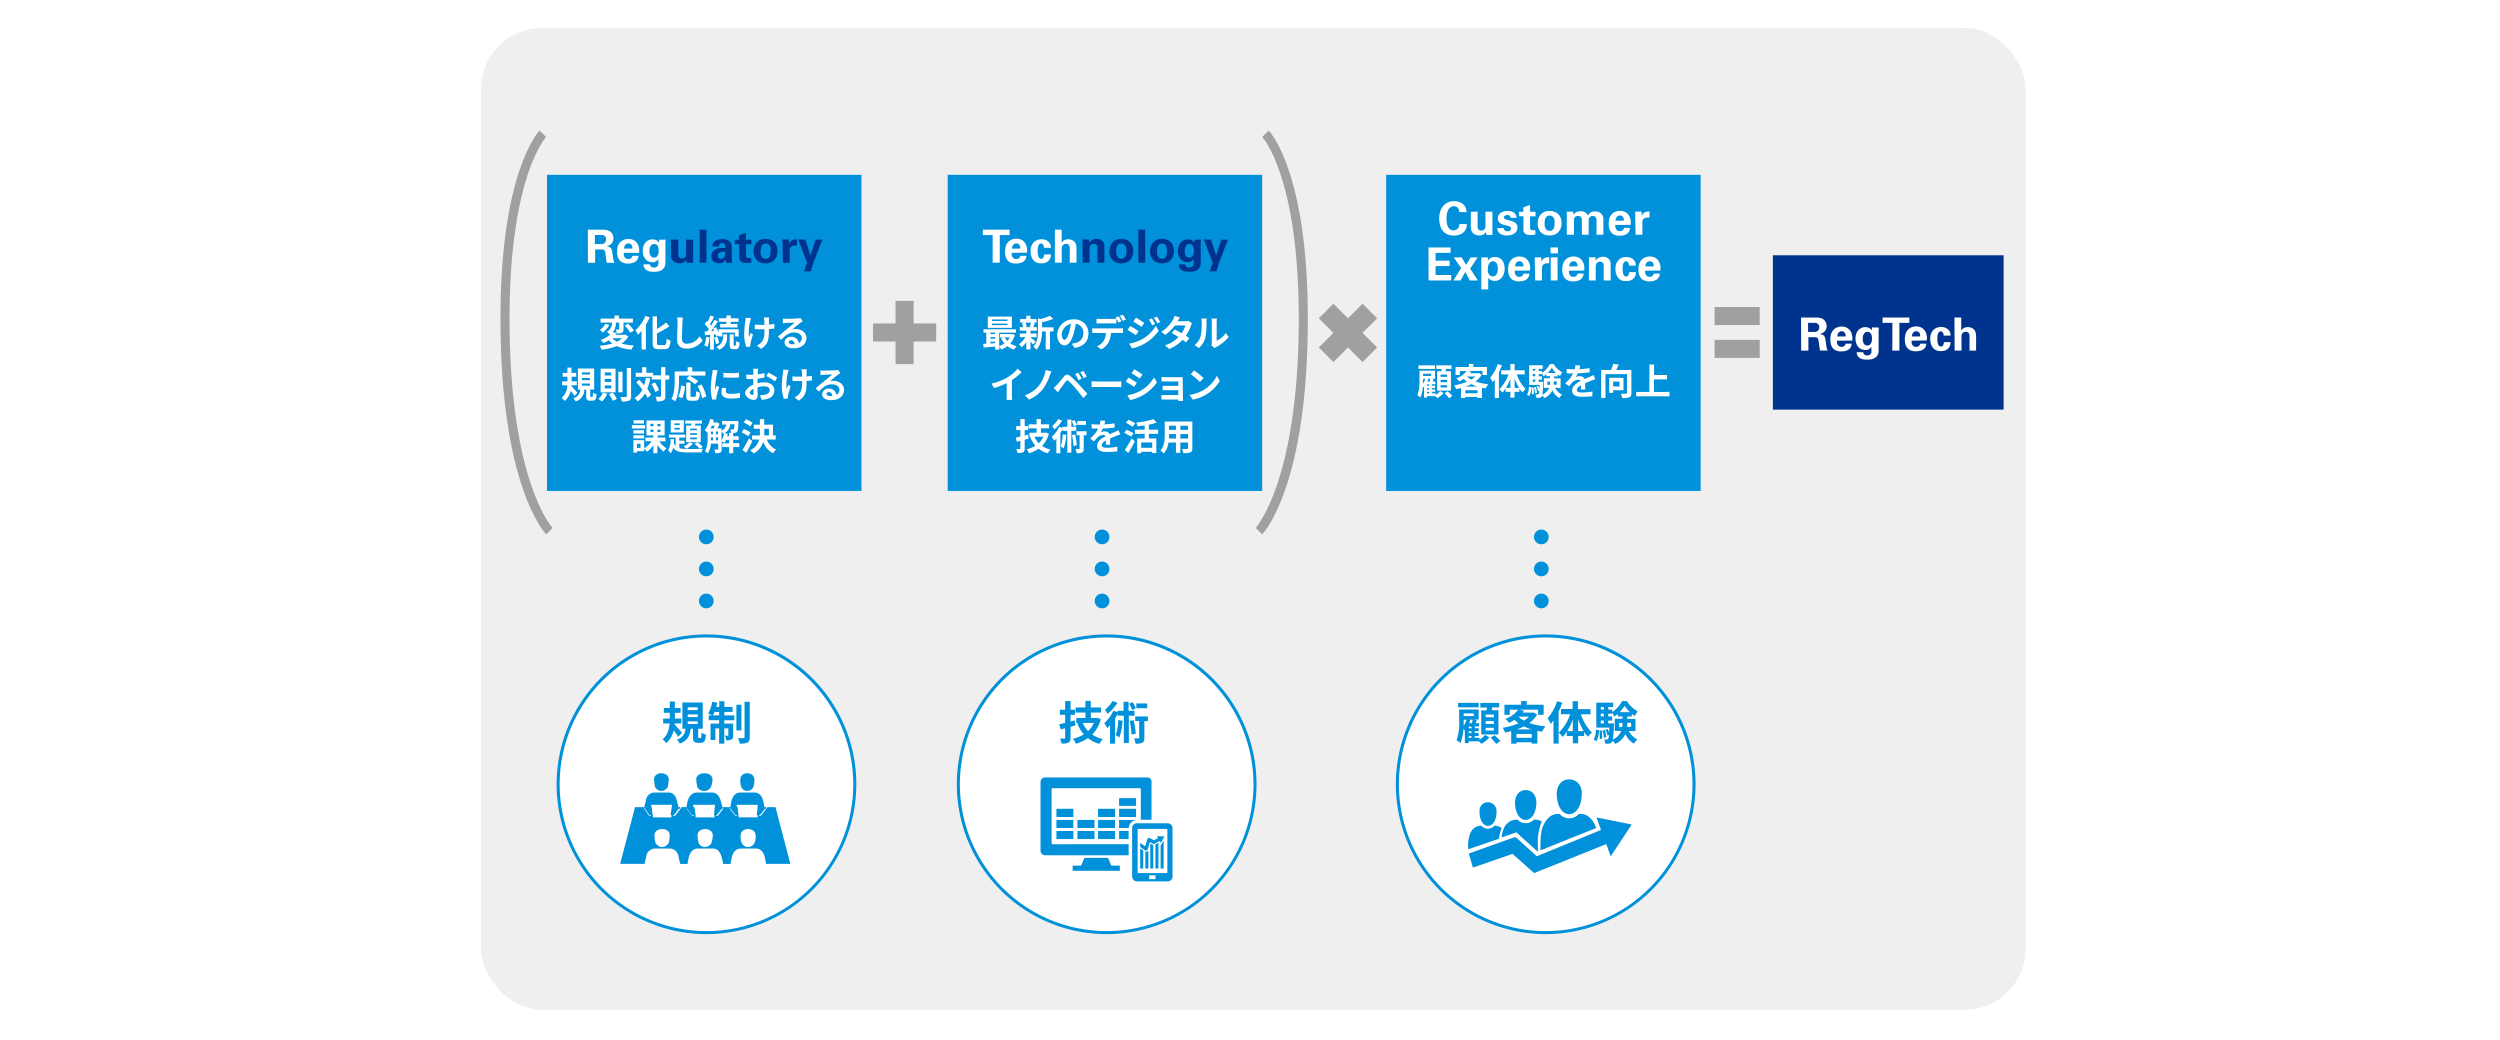 <svg xmlns="http://www.w3.org/2000/svg" width="820" height="341" viewBox="0 0 820 341"><defs><style>.cls-1,.cls-7{fill:#fff;}.cls-2{fill:#efefef;}.cls-3,.cls-6{fill:#0091da;}.cls-4{fill:#00338d;}.cls-5{fill:#9fa0a0;}.cls-6,.cls-7{fill-rule:evenodd;}</style></defs><g id="レイヤー_2" data-name="レイヤー 2"><g id="レイヤー_1-2" data-name="レイヤー 1"><rect class="cls-1" width="820" height="341"/></g><g id="レイヤー_3" data-name="レイヤー 3"><rect class="cls-2" x="157.79" y="9.16" width="506.62" height="322.06" rx="20"/><circle class="cls-1" cx="231.73" cy="257.25" r="48.64"/><path class="cls-3" d="M231.73,306.39a49.15,49.15,0,1,1,49.14-49.15A49.21,49.21,0,0,1,231.73,306.39Zm0-97.29a48.15,48.15,0,1,0,48.14,48.14A48.2,48.2,0,0,0,231.73,209.1Z"/><circle class="cls-1" cx="362.96" cy="257.25" r="48.64"/><path class="cls-3" d="M363,306.39a49.15,49.15,0,1,1,49.14-49.15A49.21,49.21,0,0,1,363,306.39Zm0-97.29a48.15,48.15,0,1,0,48.14,48.14A48.2,48.2,0,0,0,363,209.1Z"/><circle class="cls-1" cx="506.96" cy="257.25" r="48.64"/><path class="cls-3" d="M507,306.39a49.15,49.15,0,1,1,49.14-49.15A49.21,49.21,0,0,1,507,306.39Zm0-97.29a48.15,48.15,0,1,0,48.14,48.14A48.2,48.2,0,0,0,507,209.1Z"/><rect class="cls-3" x="179.42" y="57.34" width="103.15" height="103.69"/><rect class="cls-3" x="310.84" y="57.34" width="103.15" height="103.69"/><rect class="cls-3" x="454.66" y="57.34" width="103.15" height="103.69"/><rect class="cls-4" x="581.5" y="83.73" width="75.68" height="50.63"/><path class="cls-1" d="M192.82,75.33h5.05a6.24,6.24,0,0,1,.88.09,3.44,3.44,0,0,1,.81.21,2.15,2.15,0,0,1,.7.41,2.51,2.51,0,0,1,.73,1,3,3,0,0,1,.21,1.08,2.61,2.61,0,0,1-.27,1.26,2.64,2.64,0,0,1-1.41,1.2l-.58.2a2.56,2.56,0,0,1,1,.26,1.59,1.59,0,0,1,.54.52,2.09,2.09,0,0,1,.28.75c.06.29.11.61.16,1,.08.64.14,1.11.19,1.42s.1.53.14.68a2.44,2.44,0,0,0,.16.5,2.61,2.61,0,0,0,.17.28H199q0-.22-.12-.78t-.15-1.17c-.06-.41-.11-.79-.17-1.13a4.09,4.09,0,0,0-.14-.69.78.78,0,0,0-.22-.35,1,1,0,0,0-.3-.19.88.88,0,0,0-.33-.06h-2.36v4.38h-2.37Zm2.29,4.72H197l.55,0a1.27,1.27,0,0,0,.63-.27,1.33,1.33,0,0,0,.17-.14,1,1,0,0,0,.2-.25,1.5,1.5,0,0,0,.17-.36,2,2,0,0,0,.06-.51,1.38,1.38,0,0,0-.2-.83,1.49,1.49,0,0,0-.37-.38,1.2,1.2,0,0,0-.62-.23c-.23,0-.54,0-.91,0h-1.56Z"/><path class="cls-1" d="M204.59,82.93c0,.12,0,.3,0,.53a1.79,1.79,0,0,0,.17.67,1.5,1.5,0,0,0,.46.58,1.35,1.35,0,0,0,.89.25,1.58,1.58,0,0,0,.79-.21,1.3,1.3,0,0,0,.53-.84h2a4.46,4.46,0,0,1-.14.72,2.2,2.2,0,0,1-.58.93,2.65,2.65,0,0,1-1.11.66,4.94,4.94,0,0,1-1.54.22l-.58,0a3.72,3.72,0,0,1-.7-.13,4.53,4.53,0,0,1-.74-.29,2.18,2.18,0,0,1-.65-.49,3.1,3.1,0,0,1-.75-1.29,5.81,5.81,0,0,1-.23-1.67,8,8,0,0,1,.07-1,5.19,5.19,0,0,1,.24-1,3.9,3.9,0,0,1,.48-.9A3.18,3.18,0,0,1,204,79a3.49,3.49,0,0,1,1-.47,3.87,3.87,0,0,1,1.16-.16,4.14,4.14,0,0,1,.84.09,3.25,3.25,0,0,1,.84.3,3.31,3.31,0,0,1,.76.56,3.22,3.22,0,0,1,.62.88,3.53,3.53,0,0,1,.29.78,5.31,5.31,0,0,1,.14.76,4.05,4.05,0,0,1,0,.68c0,.21,0,.39,0,.55Zm2.82-1.39a3.51,3.51,0,0,0,0-.41,1.51,1.51,0,0,0-.15-.57,1.34,1.34,0,0,0-.4-.5,1.2,1.2,0,0,0-.75-.22,1.24,1.24,0,0,0-.62.15,1.28,1.28,0,0,0-.43.37,1.71,1.71,0,0,0-.27.54,2.76,2.76,0,0,0-.1.64Z"/><path class="cls-1" d="M218.33,78.61c0,.3-.05.6-.07.88s0,.62,0,1v5.59a3.14,3.14,0,0,1-.38,1.66,2.63,2.63,0,0,1-1,.92,3.41,3.41,0,0,1-1.24.4,8.83,8.83,0,0,1-1.2.08,9.1,9.1,0,0,1-1-.06,3.35,3.35,0,0,1-1.07-.3,2.22,2.22,0,0,1-1.3-2.07h2.13c0,.06,0,.15.05.27a.91.91,0,0,0,.17.34,1.14,1.14,0,0,0,.39.31,1.55,1.55,0,0,0,.71.13,1.64,1.64,0,0,0,.88-.24,1.17,1.17,0,0,0,.5-.75,2.56,2.56,0,0,0,.05-.27,1.55,1.55,0,0,0,0-.33c0-.13,0-.29,0-.48V85a3.23,3.23,0,0,1-.54.56,2.55,2.55,0,0,1-.54.31,2.18,2.18,0,0,1-.51.14L214,86a3,3,0,0,1-1.41-.32,3,3,0,0,1-1-.85,3.79,3.79,0,0,1-.59-1.19,4.85,4.85,0,0,1-.19-1.36,5,5,0,0,1,.2-1.4,3.78,3.78,0,0,1,.61-1.2,2.92,2.92,0,0,1,2.43-1.15,2.79,2.79,0,0,1,.88.12,2.48,2.48,0,0,1,.61.29,1.73,1.73,0,0,1,.39.36l.23.31.08-1Zm-5.28,3.68c0,.09,0,.26,0,.5a2.46,2.46,0,0,0,.16.74,1.74,1.74,0,0,0,.44.67,1.14,1.14,0,0,0,.85.29,1.25,1.25,0,0,0,.9-.29,1.79,1.79,0,0,0,.46-.67,2.21,2.21,0,0,0,.17-.72c0-.24,0-.4,0-.48a6.49,6.49,0,0,0,0-.72,2.59,2.59,0,0,0-.2-.75,1.61,1.61,0,0,0-.46-.6,1.25,1.25,0,0,0-.8-.24,1.38,1.38,0,0,0-1.08.53A2.67,2.67,0,0,0,213.05,82.29Z"/><path class="cls-4" d="M222.47,78.58V83.1c0,.17,0,.35,0,.54a1.43,1.43,0,0,0,.13.54,1,1,0,0,0,.35.42,1.23,1.23,0,0,0,.7.16,1.6,1.6,0,0,0,.83-.18,1.16,1.16,0,0,0,.42-.51,2.43,2.43,0,0,0,.16-.75c0-.29,0-.59,0-.91V78.58h2.28v5c0,.41,0,.74,0,1s0,.44,0,.57v.47c0,.11,0,.21,0,.28a1.58,1.58,0,0,0,0,.28h-2.16l-.07-1-.25.33a2,2,0,0,1-.42.39,2.41,2.41,0,0,1-.64.34,2.6,2.6,0,0,1-.93.14,3,3,0,0,1-1.36-.3,2.55,2.55,0,0,1-.92-.72,1.73,1.73,0,0,1-.28-.52,3.41,3.41,0,0,1-.15-.59,3.5,3.5,0,0,1-.05-.54c0-.17,0-.3,0-.39V78.58Z"/><path class="cls-4" d="M229.48,75.33h2.23V86.16h-2.23Z"/><path class="cls-4" d="M238.19,86.16a3.58,3.58,0,0,1-.06-.61c0-.17,0-.32,0-.43a3,3,0,0,1-.65.7,2.48,2.48,0,0,1-.64.36,2.18,2.18,0,0,1-.56.14l-.42,0a3,3,0,0,1-1.24-.2,2.52,2.52,0,0,1-.65-.4,2.17,2.17,0,0,1-.5-.78,2.74,2.74,0,0,1-.16-.89,2.86,2.86,0,0,1,.06-.53,2.16,2.16,0,0,1,.22-.63,3,3,0,0,1,.49-.64,2.84,2.84,0,0,1,.84-.55,3.38,3.38,0,0,1,.76-.23,7.58,7.58,0,0,1,.81-.13,7.11,7.11,0,0,1,.78,0h.65c0-.25,0-.45,0-.59a1.58,1.58,0,0,0-.09-.42.89.89,0,0,0-.21-.32,1.11,1.11,0,0,0-.27-.19.81.81,0,0,0-.29-.09l-.22,0a1.07,1.07,0,0,0-.46.11,1,1,0,0,0-.38.31,1.07,1.07,0,0,0-.14.37c0,.12,0,.22,0,.31h-2.18a2.86,2.86,0,0,1,0-.37,1.7,1.7,0,0,1,.11-.46,2.34,2.34,0,0,1,.25-.5,1.87,1.87,0,0,1,.47-.46,2.89,2.89,0,0,1,1.14-.49,6,6,0,0,1,1.15-.12l.59,0a3.91,3.91,0,0,1,.72.13,3.59,3.59,0,0,1,.74.3,2,2,0,0,1,.65.51,1.71,1.71,0,0,1,.3.5,2.89,2.89,0,0,1,.16.53,2.24,2.24,0,0,1,.06.48c0,.15,0,.26,0,.35v3c0,.32,0,.64,0,1a7.93,7.93,0,0,0,.14,1Zm-.28-3.57a4.53,4.53,0,0,0-1,0,2.76,2.76,0,0,0-.78.22,1.32,1.32,0,0,0-.51.41,1,1,0,0,0-.18.59,1.18,1.18,0,0,0,.27.73,1.07,1.07,0,0,0,.34.25,1,1,0,0,0,.47.1,1.08,1.08,0,0,0,.54-.13,1.43,1.43,0,0,0,.41-.31,1.54,1.54,0,0,0,.36-.8A8.05,8.05,0,0,0,237.91,82.59Z"/><path class="cls-4" d="M246.44,86.05a6,6,0,0,1-1,.2c-.31,0-.55,0-.73,0a2.81,2.81,0,0,1-1.29-.23,1.68,1.68,0,0,1-.66-.55,1.62,1.62,0,0,1-.25-.67c0-.23,0-.43,0-.59V80.1H241V78.63h1.45V77.14l2.21-.81v2.3h1.8V80.1h-1.8v3.42c0,.17,0,.32,0,.46a.7.7,0,0,0,.12.36.55.55,0,0,0,.3.23,1.69,1.69,0,0,0,.57.07h.4l.35,0Z"/><path class="cls-4" d="M247.18,82.44a5.24,5.24,0,0,1,.19-1.4,3.7,3.7,0,0,1,.65-1.3,3.4,3.4,0,0,1,1.2-1,4.15,4.15,0,0,1,1.87-.38,4.35,4.35,0,0,1,1.78.33,3.23,3.23,0,0,1,1.22.87,3.41,3.41,0,0,1,.71,1.26,5.08,5.08,0,0,1,.22,1.52,4.89,4.89,0,0,1-.23,1.53,3.53,3.53,0,0,1-.72,1.3,3.46,3.46,0,0,1-1.24.89,4.38,4.38,0,0,1-1.78.33,4.45,4.45,0,0,1-1.52-.25,3.24,3.24,0,0,1-1.23-.75,3.44,3.44,0,0,1-.82-1.25A4.66,4.66,0,0,1,247.18,82.44Zm2.28,0a3.24,3.24,0,0,0,.42,1.86,1.44,1.44,0,0,0,1.24.57,1.81,1.81,0,0,0,.67-.12,1.11,1.11,0,0,0,.52-.42,2.29,2.29,0,0,0,.33-.8,5.45,5.45,0,0,0,.12-1.25,7.63,7.63,0,0,0,0-.8,2.52,2.52,0,0,0-.23-.78,1.5,1.5,0,0,0-.5-.59,1.56,1.56,0,0,0-.89-.23,1.3,1.3,0,0,0-.94.31,1.76,1.76,0,0,0-.48.72,3,3,0,0,0-.18.84Q249.46,82.2,249.46,82.45Z"/><path class="cls-4" d="M256.69,80.44c0-.09,0-.21,0-.38s0-.34,0-.53,0-.37,0-.55,0-.32,0-.43h2.1l.05,1.46a4.27,4.27,0,0,1,.27-.51,1.91,1.91,0,0,1,.45-.5,2.17,2.17,0,0,1,.73-.36,3.49,3.49,0,0,1,1.13-.1v2a3.52,3.52,0,0,0-1.32.08,1.49,1.49,0,0,0-.72.43,1.24,1.24,0,0,0-.29.66,4.37,4.37,0,0,0-.06.72v3.74h-2.23Z"/><path class="cls-4" d="M264.16,78.58l1.66,5.25,1.7-5.25h2.2L266.86,86l-.92,3h-2.23l1-2.85-2.91-7.61Z"/><path class="cls-1" d="M206.09,110.36a6.66,6.66,0,0,1-2.24,2.33,17.33,17.33,0,0,0,4.1.63,6,6,0,0,0-.83,1.34,14.07,14.07,0,0,1-4.86-1.14,18.72,18.72,0,0,1-4.94,1.18,4.81,4.81,0,0,0-.67-1.29,19.29,19.29,0,0,0,4.21-.74,7.07,7.07,0,0,1-1.12-1.07,10.63,10.63,0,0,1-1.85.92,3.8,3.8,0,0,0-.9-1,8.32,8.32,0,0,0,3.06-1.71,4.92,4.92,0,0,0-1-1,3.18,3.18,0,0,0,1.67-3H197v-1.31h4.56v-1H203v1h4.59v1.31h-3.08V108c0,.6-.1.94-.51,1.15a4.29,4.29,0,0,1-1.69.2,5.17,5.17,0,0,0-.39-1.25c.42,0,.88,0,1,0s.18,0,.18-.16v-2.12H202a4.6,4.6,0,0,1-1,3.14l1.26.25c-.15.19-.29.39-.45.58h3.06l.26-.05Zm-6.24-3.79a7.4,7.4,0,0,1-2.11,2.49,8.07,8.07,0,0,0-1-.83,5,5,0,0,0,1.77-2Zm1,4.35a5.22,5.22,0,0,0,1.53,1.17,6.07,6.07,0,0,0,1.64-1.17Zm5.16-4.76a14.87,14.87,0,0,1,1.91,2.25l-1.19.73a12.73,12.73,0,0,0-1.83-2.34Z"/><path class="cls-1" d="M213.11,104.09a19.86,19.86,0,0,1-1.25,2.42v8.14h-1.43v-6.12a13.29,13.29,0,0,1-1.18,1.27,11.3,11.3,0,0,0-.83-1.51,12.46,12.46,0,0,0,3.27-4.67Zm4.76,9.11c.58,0,.68-.41.77-2.1a4.38,4.38,0,0,0,1.32.61c-.17,2.06-.54,2.82-2,2.82H216c-1.51,0-1.94-.48-1.94-2.17v-8.58h1.44v4.1a20.6,20.6,0,0,0,3-2.1l1.06,1.25a29.19,29.19,0,0,1-4.08,2.31v3c0,.71.08.83.66.83Z"/><path class="cls-1" d="M224,104.15a12.44,12.44,0,0,0-.16,1.58c-.06,1.27-.14,3.94-.14,5.41a1.43,1.43,0,0,0,1.63,1.59,4.74,4.74,0,0,0,4.07-2.43l1.08,1.34a6.21,6.21,0,0,1-5.16,2.71c-2,0-3.21-.85-3.21-2.88,0-1.6.12-4.72.12-5.74a7.41,7.41,0,0,0-.15-1.61Z"/><path class="cls-1" d="M232.75,110.68a10.93,10.93,0,0,1-.7,3.09,6,6,0,0,0-1.05-.5,8.57,8.57,0,0,0,.61-2.79Zm1.4-1v5h-1.23v-4.87l-1.67.13-.14-1.24.87,0c.18-.22.35-.46.54-.71a11.8,11.8,0,0,0-1.37-1.69l.69-1,.28.26a15.32,15.32,0,0,0,.86-2.08l1.24.43a25.19,25.19,0,0,1-1.36,2.45,5.09,5.09,0,0,1,.39.47,19.76,19.76,0,0,0,1.08-1.95l1.16.54c-.66,1-1.48,2.2-2.23,3.16l1-.06c-.12-.26-.25-.53-.38-.77l1-.42a11.81,11.81,0,0,1,.82,1.77V108h6.59v2.37h-1.25v-1.27h-4.15v1.27h-1.19V110l-.82.38c0-.2-.11-.44-.18-.7Zm1.1.74a8.52,8.52,0,0,1,.61,2.11l-1.05.35a9.2,9.2,0,0,0-.56-2.16Zm1.95-.77h1.28v1a4.18,4.18,0,0,1-2.56,4.05,6.69,6.69,0,0,0-1-.94,3.33,3.33,0,0,0,2.25-3.14Zm1.07-4.11h-2.48V104.4h2.48v-.93h1.42v.93h2.53v1.16h-2.53v.7h2.19v1.15h-5.66v-1.15h2.05Zm2.94,7.79c.17,0,.23-.19.26-1.49a3.07,3.07,0,0,0,1.14.53c-.12,1.72-.45,2.16-1.26,2.16h-.77c-1,0-1.24-.38-1.24-1.57v-3.31h1.29V113c0,.33,0,.37.18.37Z"/><path class="cls-1" d="M246.35,104.33a9.05,9.05,0,0,0-.28,1,15.68,15.68,0,0,0-.39,5.28c.15-.36.36-.94.55-1.37l.76.47c-.35,1-.66,2.23-.81,2.9a2.67,2.67,0,0,0-.08.58c0,.12,0,.32,0,.49l-1.33.13a13.29,13.29,0,0,1-.68-3.85,32.09,32.09,0,0,1,.39-4.74,6.28,6.28,0,0,0,.08-1Zm7.62,3.45c-.48.06-1.09.11-1.76.15v.49c0,2.81-.22,4.52-2.58,6l-1.38-1.08a4.9,4.9,0,0,0,1.39-.95c.91-1,1.1-2,1.1-4V108l-1.33,0c-.52,0-1.25,0-1.84-.06v-1.51a13.16,13.16,0,0,0,1.8.12l1.35,0c0-.66,0-1.28-.06-1.6a6.4,6.4,0,0,0-.13-.82h1.74a5.52,5.52,0,0,0-.06.81c0,.26,0,.87,0,1.52a17.41,17.41,0,0,0,1.79-.21Z"/><path class="cls-1" d="M263.31,105.4c-.29.18-.57.36-.83.54-.64.44-1.88,1.5-2.63,2.1a4,4,0,0,1,1.12-.14c2,0,3.55,1.26,3.55,3s-1.43,3.36-4.3,3.36c-1.65,0-2.9-.75-2.9-1.94a2,2,0,0,1,2.14-1.85,2.39,2.39,0,0,1,2.53,2,1.75,1.75,0,0,0,1-1.62c0-1.07-1.08-1.79-2.46-1.79-1.83,0-3,1-4.29,2.41l-1.08-1.11c.85-.69,2.27-1.9,3-2.48s1.9-1.54,2.49-2.06c-.62,0-2.25.08-2.87.13a7.21,7.21,0,0,0-1,.1l0-1.55a9.64,9.64,0,0,0,1.08.06c.62,0,3.17-.06,3.84-.12a5.65,5.65,0,0,0,.91-.12Zm-2.69,7.47c-.07-.77-.52-1.27-1.16-1.27-.45,0-.74.26-.74.56,0,.45.51.75,1.2.75A5.18,5.18,0,0,0,260.62,112.87Z"/><path class="cls-1" d="M188.4,129.87c-.27-.45-.75-1.13-1.2-1.73a5.94,5.94,0,0,1-2,3.38,5.17,5.17,0,0,0-1-1,5.46,5.46,0,0,0,1.86-4.13h-1.69v-1.3h1.74v-1.51h-1.56V122.3h1.56v-1.72h1.33v1.72H189v1.26h-1.5v1.51h1.69v1.3h-1.74l0,.29c.5.51,1.65,1.83,1.92,2.17Zm5.82.33c.19,0,.24-.16.26-1.42a4.23,4.23,0,0,0,1.18.52c-.12,1.7-.45,2.13-1.3,2.13h-.79c-1.06,0-1.29-.39-1.29-1.57v-2.09h-.61a4.08,4.08,0,0,1-2.85,3.91,4.06,4.06,0,0,0-.77-1.06,3,3,0,0,0,2.28-2.85h-.77v-6.88h5.33v6.88H193.6v2.07c0,.32,0,.36.21.36Zm-3.34-7.35h2.63v-.71h-2.63Zm0,1.84h2.63V124h-2.63Zm0,1.82h2.63v-.71h-2.63Z"/><path class="cls-1" d="M199.17,129.16a8.17,8.17,0,0,1-1.72,2.54,9.2,9.2,0,0,0-1.2-.84,5.86,5.86,0,0,0,1.53-2.08Zm2.73-8.23v7.75H197v-7.75Zm-3.54,2.23h2.12v-1h-2.12Zm0,2.13h2.12v-1h-2.12Zm0,2.12h2.12v-1h-2.12Zm2.61,1.38a9.39,9.39,0,0,1,1.35,2.08l-1.31.61a9.72,9.72,0,0,0-1.29-2.17Zm3.22-6.87v6.75h-1.38v-6.75ZM207,120.7v9.24c0,.84-.16,1.24-.66,1.47a6.31,6.31,0,0,1-2.38.27,6.08,6.08,0,0,0-.5-1.47c.78,0,1.55,0,1.8,0s.33-.07.33-.29V120.7Z"/><path class="cls-1" d="M213.31,124.05a15.93,15.93,0,0,1-1,3.49,12.1,12.1,0,0,1,1.24,2l-1.14,1a11,11,0,0,0-.82-1.48,8.05,8.05,0,0,1-2.46,2.6,5.78,5.78,0,0,0-1-1.12,6.65,6.65,0,0,0,2.56-2.72c-.64-.86-1.34-1.71-2-2.44l1-.8c.51.55,1.06,1.16,1.58,1.8a15.18,15.18,0,0,0,.58-2.43Zm6.19.45h-1.28v5.4c0,.8-.15,1.22-.6,1.45a4.84,4.84,0,0,1-2.16.31,5.86,5.86,0,0,0-.46-1.54c.67,0,1.32,0,1.52,0s.29-.06.29-.25v-5.4h-3v-.87h-5.28v-1.32h2.09v-1.83H212v1.83h2.22v.82h2.61v-2.67h1.41v2.67h1.28Zm-4.68.94a9.59,9.59,0,0,1,1.33,2.54l-1.23.63a9.87,9.87,0,0,0-1.24-2.61Z"/><path class="cls-1" d="M222.72,124.88c0,1.93-.18,4.9-1.26,6.77a7,7,0,0,0-1.24-.81c1-1.71,1.07-4.23,1.07-6v-3h4.27v-1.38h1.49v1.38h4.33v1.35h-8.66Zm-.22,5.18a10,10,0,0,0,.88-3.63l1.28.27a11,11,0,0,1-.89,3.93Zm5.35.11c.36,0,.43-.27.48-1.93a3.91,3.91,0,0,0,1.26.58c-.13,2.05-.49,2.62-1.61,2.62h-1.33c-1.27,0-1.57-.42-1.57-1.75V125.5h1.42v4.18c0,.43,0,.49.38.49Zm.13-4.11a13.7,13.7,0,0,0-2.81-1.88l.94-.94A15.15,15.15,0,0,1,229,125Zm2.1.06a14.1,14.1,0,0,1,1.6,3.92l-1.4.58a14.2,14.2,0,0,0-1.47-4Z"/><path class="cls-1" d="M235.44,121.47a9.38,9.38,0,0,0-.29,1.06,29.1,29.1,0,0,0-.58,4.35,5.14,5.14,0,0,0,.05.77c.17-.42.36-.81.53-1.2l.74.58a30.16,30.16,0,0,0-.85,2.91,3.16,3.16,0,0,0-.07.56c0,.13,0,.32,0,.49l-1.37.09a15.16,15.16,0,0,1-.46-3.88,33.33,33.33,0,0,1,.49-4.71,8.42,8.42,0,0,0,.12-1.16Zm2.78,5.87a3.7,3.7,0,0,0-.14,1c0,.52.45.84,1.65.84a13.47,13.47,0,0,0,3-.32l0,1.61a16.08,16.08,0,0,1-3.08.24c-2,0-3-.74-3-2a7.24,7.24,0,0,1,.2-1.55Zm4.15-5.09v1.54a33.39,33.39,0,0,1-5.1,0v-1.54A23.58,23.58,0,0,0,242.37,122.25Z"/><path class="cls-1" d="M248.45,125.71a9.33,9.33,0,0,1,2.28-.31c1.82,0,3.26,1,3.26,2.6,0,1.4-.73,2.46-2.62,2.93a9.19,9.19,0,0,1-1.56.19l-.55-1.52a9.35,9.35,0,0,0,1.47-.09c1-.17,1.72-.66,1.72-1.52s-.72-1.27-1.75-1.27a8.58,8.58,0,0,0-2.23.32c0,.95.06,1.86.06,2.27,0,1.47-.54,1.86-1.31,1.86-1.16,0-2.81-1-2.81-2.26,0-1,1.21-2.11,2.67-2.75,0-.27,0-.55,0-.82v-1l-.64,0c-.54,0-1.14,0-1.66-.06l0-1.44a12.08,12.08,0,0,0,1.64.1l.69,0c0-.42,0-.77,0-1a8.56,8.56,0,0,0-.09-1h1.64c0,.22-.07.73-.1,1s0,.55,0,.85a14.84,14.84,0,0,0,2.19-.44l0,1.49c-.68.15-1.49.27-2.27.37,0,.36,0,.72,0,1.07ZM247.14,129c0-.3,0-.84,0-1.46-.73.37-1.21.86-1.21,1.28s.55.7.86.7S247.14,129.45,247.14,129ZM252,122.2a26.82,26.82,0,0,1,2.92,1.67l-.72,1.23a17.11,17.11,0,0,0-2.86-1.73Z"/><path class="cls-1" d="M258.69,121.33a8.88,8.88,0,0,0-.27,1,15.42,15.42,0,0,0-.4,5.28c.16-.36.36-.94.55-1.37l.76.47c-.35,1-.66,2.23-.81,2.9a3.47,3.47,0,0,0-.08.58c0,.12,0,.32,0,.49l-1.34.13a13.29,13.29,0,0,1-.68-3.85,30.52,30.52,0,0,1,.4-4.74,6.22,6.22,0,0,0,.07-1Zm7.62,3.45c-.48.06-1.09.11-1.76.15v.49c0,2.81-.22,4.52-2.58,6l-1.38-1.08a4.9,4.9,0,0,0,1.39-.95c.91-1,1.1-2,1.1-4V125l-1.33,0c-.51,0-1.25,0-1.83-.06v-1.51a13,13,0,0,0,1.8.12l1.34,0c0-.66,0-1.28-.06-1.6a5,5,0,0,0-.13-.82h1.74a5.52,5.52,0,0,0-.06.81c0,.26,0,.87,0,1.52.67,0,1.29-.12,1.79-.21Z"/><path class="cls-1" d="M275.65,122.4c-.29.18-.57.36-.83.54-.64.44-1.88,1.5-2.63,2.1a4,4,0,0,1,1.12-.14c2,0,3.55,1.26,3.55,3s-1.43,3.36-4.29,3.36c-1.66,0-2.91-.75-2.91-1.94a2,2,0,0,1,2.14-1.85,2.39,2.39,0,0,1,2.53,2,1.73,1.73,0,0,0,1-1.62c0-1.07-1.08-1.79-2.46-1.79-1.82,0-3,1-4.28,2.41l-1.08-1.11c.84-.69,2.27-1.9,3-2.48s1.9-1.54,2.49-2.06c-.61,0-2.25.08-2.87.13a7.06,7.06,0,0,0-1,.1l-.05-1.55a9.64,9.64,0,0,0,1.08.06c.62,0,3.17-.06,3.84-.12a5.65,5.65,0,0,0,.91-.12ZM273,129.87c-.07-.77-.51-1.27-1.16-1.27-.45,0-.73.26-.73.56,0,.45.5.75,1.19.75A5,5,0,0,0,273,129.87Z"/><path class="cls-1" d="M211.6,140.57h-4.35v-1.12h4.35Zm4.67,4.19a8.27,8.27,0,0,0,2.35,2.33,5,5,0,0,0-1,1.08,9.36,9.36,0,0,1-2-2.25v2.74H214.3V146a7.69,7.69,0,0,1-2.1,2.18,6.34,6.34,0,0,0-.9-1.05V148h-2.37v.46h-1.17v-4.09h3.54v2.67a7,7,0,0,0,2.41-2.32h-2V143.5h2.56v-.7h-2.21v-4.88H218v4.88h-2.29v.7h2.56v1.26Zm-5-2.56h-3.5v-1.09h3.5Zm-3.5.56h3.5v1.06h-3.5Zm3.46-3.84h-3.42v-1.08h3.42Zm-1.14,6.62h-1.18v1.38h1.18Zm3.25-5.72h1V139h-1Zm0,1.86h1v-.77h-1Zm3.3-2.64h-1v.78h1Zm0,1.87h-1v.77h1Z"/><path class="cls-1" d="M222.83,147a9.38,9.38,0,0,0,2.66.27c.82,0,4.1,0,5.08-.05a4,4,0,0,0-.46,1.17h-4.62c-2.25,0-3.74-.23-4.7-1.53a4.4,4.4,0,0,1-.84,1.84,4,4,0,0,0-.83-1,6.43,6.43,0,0,0,.83-3.68h1.14c0,.44,0,.87-.07,1.31a3.25,3.25,0,0,0,.61.94v-2.73h-2.22v-1h5.38v1h-2v1h1.73v1h-1.73Zm1.43-5.15H220v-4h4.31Zm-1.32-3h-1.72v.57h1.72Zm0,1.46h-1.72v.59h1.72Zm4.31,5.18a7.22,7.22,0,0,1-2.1,1.75,9,9,0,0,0-.91-.83,5.39,5.39,0,0,0,1.84-1.3Zm-.6-5.91c.07-.2.13-.43.2-.65h-2.11v-1h5.49v1h-2.1l-.28.65h2v5.45h-4.78v-5.45Zm1.92,1h-2.19v.55h2.19Zm0,1.48h-2.19v.55h2.19Zm0,1.46h-2.19v.58h2.19Zm.18,1.56a9.25,9.25,0,0,1,1.75,1.51l-1,.6a9.87,9.87,0,0,0-1.72-1.59Z"/><path class="cls-1" d="M242.49,146.64h-2v2h-1.36v-2h-2.22v-1.22h2.22v-1.08h-1a5.06,5.06,0,0,1-.48.93,5.71,5.71,0,0,0-.93-.51v2.53c0,.57-.1.93-.46,1.13a3.4,3.4,0,0,1-1.59.24,3.85,3.85,0,0,0-.41-1.21c.48,0,.95,0,1.09,0s.21,0,.21-.2v-1.73h-2.39a7.54,7.54,0,0,1-.95,3.16,4.59,4.59,0,0,0-1-.64,8.35,8.35,0,0,0,.86-4.37v-1.77a7.38,7.38,0,0,0-.94-.77,8.45,8.45,0,0,0,1.78-3.68l1.26.26c-.07.29-.16.58-.25.85H235l.18-.06.81.5a11.48,11.48,0,0,1-.66,1.52h1.35v.73a2.53,2.53,0,0,0,1.52-2h-1.34v-1.16h5.33l0,.45c-.06,1.91-.15,2.74-.42,3.05a1.08,1.08,0,0,1-.73.4,10.56,10.56,0,0,1-1.21,0,3,3,0,0,0-.33-1.15c.38,0,.7,0,.87,0a.34.34,0,0,0,.32-.13,3.77,3.77,0,0,0,.22-1.54h-1.39a3.68,3.68,0,0,1-1.89,2.92l1.07.21a7.08,7.08,0,0,1-.17.77h.59v-1.08h1.36v1.08h1.8v1.2h-1.8v1.08h2Zm-9-7c-.13.3-.26.6-.41.88h1c.12-.27.23-.58.34-.88Zm-.3,4c0,.25,0,.52,0,.8h.7v-1h-.69Zm0-1.21h.69v-.9h-.69Zm1.62,0h.69v-.9h-.69Zm.69,2v-1h-.69v1Zm1.16.07a6.83,6.83,0,0,0,.83-2.34c-.09,0-.17.08-.26.12a3.12,3.12,0,0,0-.57-.82Z"/><path class="cls-1" d="M245.39,143.08a9.11,9.11,0,0,0-2.16-1.26l.76-1.07a8.56,8.56,0,0,1,2.22,1.14Zm1.38,1.6c-.6,1.27-1.3,2.65-2,3.82l-1.25-.88a37,37,0,0,0,2.13-3.83Zm-.73-4.8a8.08,8.08,0,0,0-2.13-1.3l.78-1.07a9.31,9.31,0,0,1,2.18,1.19Zm5.48,4.28a5.64,5.64,0,0,0,3.06,3.29,5.25,5.25,0,0,0-1,1.25,6.8,6.8,0,0,1-3.27-3.84,6,6,0,0,1-3.11,3.85,5.56,5.56,0,0,0-1.18-1,5.4,5.4,0,0,0,3-3.54h-2.34v-1.34h2.56c0-.4,0-.8,0-1.19v-1h-2V139.3h2v-1.82h1.42v1.82h2.88v3.52h.9v1.34Zm-.85-2.52c0,.4,0,.78,0,1.18h1.53v-2.18h-1.49Z"/><path class="cls-3" d="M222.46,241.68a24.26,24.26,0,0,0-1.5-2.16,7.38,7.38,0,0,1-2.44,4.22,6.39,6.39,0,0,0-1.22-1.28c1.65-1.21,2.18-3.27,2.33-5.16h-2.12v-1.62h2.18v-1.89h-1.95v-1.57h1.95v-2.15h1.66v2.15h1.88v1.57h-1.88v1.89h2.12v1.62h-2.18l0,.36c.63.65,2.07,2.3,2.4,2.72Zm7.28.41c.24,0,.3-.2.33-1.77a5.16,5.16,0,0,0,1.47.64c-.15,2.13-.56,2.67-1.62,2.67h-1c-1.32,0-1.61-.49-1.61-2v-2.61h-.76c-.26,2.2-.93,3.88-3.57,4.89a4.76,4.76,0,0,0-1-1.34,3.67,3.67,0,0,0,2.85-3.55h-1v-8.61h6.66v8.61H229v2.58c0,.4,0,.45.26.45Zm-4.17-9.18h3.28V232h-3.28Zm0,2.29h3.28v-.88h-3.28Zm0,2.28h3.28v-.88h-3.28Z"/><path class="cls-3" d="M237.57,234.65h3.28v1.6h-3.28v1.1h2.92v3.82c0,.69-.1,1.11-.54,1.37a3.37,3.37,0,0,1-1.74.27,5.68,5.68,0,0,0-.43-1.52,8,8,0,0,0,.93,0c.13,0,.18,0,.18-.18v-2.19h-1.32v5h-1.69v-5h-1.24v3.79h-1.59v-5.38h2.83v-1.1h-3.41v-1.6h1.12a13.07,13.07,0,0,0-1.34-.57,11.85,11.85,0,0,0,1.37-3.89l1.64.35a12.92,12.92,0,0,1-.35,1.36h1V230h1.69v1.89h2.68v1.62h-2.68Zm-1.69,0v-1.13h-1.52c-.17.42-.35.8-.51,1.13Zm7.31,4.95h-1.66v-8.45h1.66Zm2.73-9.42v11.64c0,1-.19,1.44-.73,1.74a6.28,6.28,0,0,1-2.58.34,7.75,7.75,0,0,0-.53-1.8c.77,0,1.55,0,1.8,0s.33-.07.33-.33V230.18Z"/><path class="cls-3" d="M352.74,237.93l-1.6.44V242c0,.87-.17,1.29-.68,1.58a5,5,0,0,1-2.26.31,8.17,8.17,0,0,0-.51-1.62c.58,0,1.2,0,1.39,0s.29-.08.29-.3v-3.09l-1.46.36-.46-1.7c.55-.1,1.2-.25,1.92-.43v-2.66h-1.73v-1.65h1.73v-2.85h1.77v2.85h1.47v1.65h-1.47v2.22l1.38-.34Zm8.31-2a11,11,0,0,1-2.79,5,10.15,10.15,0,0,0,3.47,1.51,7.3,7.3,0,0,0-1.14,1.55,10.8,10.8,0,0,1-3.74-1.89,13.7,13.7,0,0,1-3.94,1.84,7.52,7.52,0,0,0-1-1.62,11.3,11.3,0,0,0,3.58-1.47,11.92,11.92,0,0,1-2.13-3.57l.45-.13h-.78V235.5h3v-1.8H352.8v-1.65H356v-2.14h1.77v2.14h3.36v1.65H357.8v1.8h1.8l.31-.07Zm-5.91,1.2a8.49,8.49,0,0,0,1.77,2.65,8.35,8.35,0,0,0,1.88-2.65Z"/><path class="cls-3" d="M370.26,234.74v8.95h-1.65v-8.95h-2v-.62c-.26.51-.56,1-.87,1.53v8.28h-1.64v-6.07c-.31.34-.61.67-.93,1a8.5,8.5,0,0,0-1-1.65,12.23,12.23,0,0,0,3-4.1l1.35.47v-.44h2v-2.95h1.65v2.95h1.94v1.64Zm-3.73-4.23a15.33,15.33,0,0,1-3.21,3.63,9.31,9.31,0,0,0-.92-1.34,10.41,10.41,0,0,0,2.52-2.86Zm1.66,5.88a18.62,18.62,0,0,1-1.05,5.53,11.42,11.42,0,0,0-1.2-.82,15.08,15.08,0,0,0,.83-4.92Zm3.17-3.48a12.18,12.18,0,0,0-1-2.1l1.18-.5a12.1,12.1,0,0,1,1,2Zm.49,3.3a35,35,0,0,1,.68,4.45l-1.38.27a34.33,34.33,0,0,0-.6-4.47Zm4.65.33h-1.15V242c0,.84-.12,1.32-.65,1.6a4.85,4.85,0,0,1-2.25.32,6.13,6.13,0,0,0-.48-1.74c.62,0,1.25,0,1.43,0s.25-.05.25-.24v-5.43h-1.3V235h4.15Zm-.22-4.25h-3.56v-1.56h3.56Z"/><path class="cls-3" d="M485.28,242.64a7.63,7.63,0,0,0,1.82-1.59l1.41.84a9.62,9.62,0,0,1-2.6,2.07c-.21-.22-.54-.54-.84-.81h-3.36v.6h-1.24v-4.11l0,0c-.11-.12-.29-.3-.47-.46a13.55,13.55,0,0,1-1,4.56,5.66,5.66,0,0,0-1.26-.92,16.46,16.46,0,0,0,.87-6.22v-3.87H485v3.31h-1.51l.95.26-.45.88h1.14v1.1h-1.35v.58H485v1h-1.29v.57H485v1h-1.29V242h1.54ZM485,232h-6.75v-1.47H485Zm-4.91,4.64c0,.43,0,.93,0,1.44a7.93,7.93,0,0,0,.92-2h-.89Zm0-2.66v.89h3.32V234Zm2.16,2.24a10,10,0,0,1-.36,1h.83c.13-.37.27-.79.36-1.14h-1.38Zm.39,2.1h-.9v.58h.9Zm0,1.56h-.9v.57h.9Zm-.9,2.13h.9v-.59h-.9Zm5.89-9c0-.32.08-.63.11-.95h-2.2v-1.5h6.19V232h-2.22c-.09.33-.18.65-.27.95h2.25v7.95h-5.65V233Zm2.35,1.35h-2.69v.91H490Zm0,2.16h-2.69v.93H490Zm0,2.19h-2.69v.91H490Zm.21,2.44a15.88,15.88,0,0,1,1.92,1.94l-1.34.9a15.82,15.82,0,0,0-1.84-2Z"/><path class="cls-3" d="M504.18,234.38a9.53,9.53,0,0,1-2.58,2.76,23,23,0,0,0,5.31,1.12,9,9,0,0,0-1.12,1.73c-.53-.08-1-.17-1.53-.26v4.17h-1.85v-.43h-5v.46h-1.74v-4.11c-.66.18-1.32.33-2,.47a6.08,6.08,0,0,0-.82-1.58,21.29,21.29,0,0,0,5.26-1.48,12.24,12.24,0,0,1-1.35-1.13,14.89,14.89,0,0,1-1.83,1,5,5,0,0,0-1.18-1.32,8.76,8.76,0,0,0,4.21-3h-2.76v1.67h-1.75v-3.29h5.47v-1.21h1.83v1.21h5.57v3.29H504.5v-1.67h-6.27l1.66.33q-.22.32-.48.63h3.27l.3-.07ZM502.41,242v-1.28h-5V242Zm0-2.75a16.22,16.22,0,0,1-2.56-1,19.45,19.45,0,0,1-2.33,1Zm-4.32-4.12a8.71,8.71,0,0,0,1.76,1.23,8.83,8.83,0,0,0,1.65-1.29h-3.33Z"/><path class="cls-3" d="M512.43,230.49a25.4,25.4,0,0,1-1.2,2.9V243.9h-1.69v-7.62c-.3.41-.62.81-.92,1.17a10.53,10.53,0,0,0-1-1.86,15.79,15.79,0,0,0,3.11-5.61Zm6.08,3.8a16,16,0,0,0,3.66,6,7.32,7.32,0,0,0-1.34,1.38,12.94,12.94,0,0,1-1.2-1.59v1.32h-2v2.42h-1.74v-2.42h-2V240a11.18,11.18,0,0,1-1.34,1.7,7.13,7.13,0,0,0-1.28-1.35,15.35,15.35,0,0,0,3.74-6.09h-3v-1.7h3.8V230h1.74v2.59h4.14v1.7Zm-2.63,5.53V236a18.94,18.94,0,0,1-1.83,3.81Zm3.59,0a21.4,21.4,0,0,1-1.85-3.91v3.91Z"/><path class="cls-3" d="M522.72,242.6a7,7,0,0,0,.75-3.3l1,.19a7,7,0,0,1-.84,3.6Zm11.54-2.85a5.65,5.65,0,0,0,2.8,2.76,7.14,7.14,0,0,0-1.13,1.41,6.47,6.47,0,0,1-2.8-3.17A6.55,6.55,0,0,1,529.8,244a5.76,5.76,0,0,0-.87-1.05,1.28,1.28,0,0,1-.19.42,1.21,1.21,0,0,1-.9.53,5.89,5.89,0,0,1-1.32,0,3.53,3.53,0,0,0-.36-1.38,7.34,7.34,0,0,0,.91.06.45.45,0,0,0,.41-.19,3.57,3.57,0,0,0,.25-1.31l-.48.18a9.08,9.08,0,0,0-.67-1.93l.7-.24a7.56,7.56,0,0,1,.51,1.21q0-.68.09-1.65h-4.29v-8.17h5.52v1.44h-1.6v.82h1.3v.8a9.57,9.57,0,0,0,3.27-3.6h1.53a9.74,9.74,0,0,0,3.52,3.37,10.62,10.62,0,0,0-.88,1.53,6.16,6.16,0,0,1-1-.69V235h-1.51v.81h2.69v4Zm-8.9-.21a13.84,13.84,0,0,1,.15,2.74l-.81.11a17.81,17.81,0,0,0-.1-2.78Zm-.3-7.62v.82h1v-.82Zm0,2.17v.9h1v-.9Zm0,3.18h1v-.93h-1Zm1.31,2.12a12,12,0,0,1,.49,2.41l-.78.17a11.2,11.2,0,0,0-.46-2.43Zm3-2.12s0,.39,0,.59a39.11,39.11,0,0,1-.36,4.71,5.3,5.3,0,0,0,2.76-2.82h-2.13v-4h2.55V235h-1.53v-.81a9.21,9.21,0,0,1-1.15.85,8.65,8.65,0,0,0-.71-1.29v.36h-1.3v.9h1.3v1.35h-1.3v.93Zm2.72,1.19a7.61,7.61,0,0,0,.09-1.34v0h-1.1v1.38Zm2.55-4.85a10.79,10.79,0,0,1-1.75-2.13,10.93,10.93,0,0,1-1.66,2.13Zm-.89,3.47v.06a11.88,11.88,0,0,1-.06,1.32H535v-1.38Z"/><path class="cls-1" d="M325.59,77.1h-3.22V75.33h8.77V77.1h-3.22v9.06h-2.33Z"/><path class="cls-1" d="M331.83,82.93c0,.12,0,.3,0,.53a1.79,1.79,0,0,0,.17.67,1.5,1.5,0,0,0,.46.58,1.35,1.35,0,0,0,.89.25,1.58,1.58,0,0,0,.79-.21,1.3,1.3,0,0,0,.53-.84h2a4.46,4.46,0,0,1-.14.72,2.2,2.2,0,0,1-.58.93,2.65,2.65,0,0,1-1.11.66,4.94,4.94,0,0,1-1.54.22l-.58,0a3.72,3.72,0,0,1-.7-.13,4.53,4.53,0,0,1-.74-.29,2.18,2.18,0,0,1-.65-.49,3.1,3.1,0,0,1-.75-1.29,5.81,5.81,0,0,1-.23-1.67,8,8,0,0,1,.07-1,5.19,5.19,0,0,1,.24-1,3.9,3.9,0,0,1,.48-.9,3.18,3.18,0,0,1,.79-.76,3.49,3.49,0,0,1,1-.47,3.87,3.87,0,0,1,1.16-.16,4.14,4.14,0,0,1,.84.09,3.25,3.25,0,0,1,.84.3,3.31,3.31,0,0,1,.76.56,3.22,3.22,0,0,1,.62.88,3.53,3.53,0,0,1,.29.78,5.31,5.31,0,0,1,.14.76,4.05,4.05,0,0,1,0,.68c0,.21,0,.39,0,.55Zm2.82-1.39a3.51,3.51,0,0,0,0-.41,1.51,1.51,0,0,0-.15-.57,1.34,1.34,0,0,0-.4-.5,1.2,1.2,0,0,0-.75-.22,1.24,1.24,0,0,0-.62.15,1.28,1.28,0,0,0-.43.37,1.71,1.71,0,0,0-.27.54,2.76,2.76,0,0,0-.1.64Z"/><path class="cls-1" d="M342.4,81.27c0-.07,0-.18,0-.33a2.26,2.26,0,0,0-.14-.47,1.19,1.19,0,0,0-.28-.42.7.7,0,0,0-.5-.18.77.77,0,0,0-.62.27,1.61,1.61,0,0,0-.35.63,4.1,4.1,0,0,0-.16.79c0,.28,0,.52,0,.73s0,.26,0,.46,0,.42.06.65a3.87,3.87,0,0,0,.17.67,1.41,1.41,0,0,0,.3.54.8.8,0,0,0,.32.21,1.11,1.11,0,0,0,.28.05,1,1,0,0,0,.25,0,.7.7,0,0,0,.32-.18,1.39,1.39,0,0,0,.29-.43,2.66,2.66,0,0,0,.15-.81h2.19c0,.14,0,.31,0,.49a2.53,2.53,0,0,1-.13.58,2.7,2.7,0,0,1-.28.6,2.49,2.49,0,0,1-.52.57,2.88,2.88,0,0,1-.92.52,3.82,3.82,0,0,1-1.24.18,4.53,4.53,0,0,1-1.41-.21,2.68,2.68,0,0,1-1.17-.79,3.71,3.71,0,0,1-.73-1.32,5.81,5.81,0,0,1-.23-1.67,4.5,4.5,0,0,1,.41-2.07,3.48,3.48,0,0,1,1-1.19,3.25,3.25,0,0,1,1.17-.54,5.4,5.4,0,0,1,1-.13,4,4,0,0,1,1.07.16,3,3,0,0,1,1,.5,2.5,2.5,0,0,1,.73.87,2.79,2.79,0,0,1,.29,1.31Z"/><path class="cls-1" d="M346,75.33h2.22v4.29a3.6,3.6,0,0,1,.25-.33,1.9,1.9,0,0,1,.41-.38,2.68,2.68,0,0,1,1.52-.43,2.59,2.59,0,0,1,.76.1,2.67,2.67,0,0,1,.62.24,1.91,1.91,0,0,1,.48.32,2.25,2.25,0,0,1,.34.36,2.33,2.33,0,0,1,.35.79,4.47,4.47,0,0,1,.14,1.26v4.61h-2.2V81.63c0-.11,0-.26,0-.44a1.78,1.78,0,0,0-.14-.55,1.08,1.08,0,0,0-.36-.47,1.16,1.16,0,0,0-.72-.19,1.59,1.59,0,0,0-.48.07,1.24,1.24,0,0,0-.46.26,1.39,1.39,0,0,0-.34.47,1.78,1.78,0,0,0-.14.74l0,4.64H346Z"/><path class="cls-4" d="M355.08,79.93v-.5c0-.13,0-.28,0-.43s0-.31,0-.45h2.13l.06,1.14a3.78,3.78,0,0,1,.24-.35,2.34,2.34,0,0,1,.45-.43,2.7,2.7,0,0,1,.72-.38,3.22,3.22,0,0,1,1.05-.16,2.76,2.76,0,0,1,1,.15,2.56,2.56,0,0,1,.68.37,1.93,1.93,0,0,1,.44.47,2.69,2.69,0,0,1,.23.44c0,.12.07.24.1.35a2.29,2.29,0,0,1,.07.42,5.21,5.21,0,0,1,0,.6c0,.24,0,.53,0,.89v4.1h-2.27V81.45c0-.16,0-.31,0-.44a1,1,0,0,0-.11-.39,1.1,1.1,0,0,0-1.08-.64,1.34,1.34,0,0,0-.66.16,1.19,1.19,0,0,0-.49.42,1.69,1.69,0,0,0-.19.44,2.86,2.86,0,0,0-.08.72v4.44h-2.24Z"/><path class="cls-4" d="M363.87,82.44a5.26,5.26,0,0,1,.2-1.4,3.68,3.68,0,0,1,.64-1.3,3.4,3.4,0,0,1,1.2-1,4.19,4.19,0,0,1,1.88-.38,4.38,4.38,0,0,1,1.78.33,3.31,3.31,0,0,1,1.22.87,3.39,3.39,0,0,1,.7,1.26,5.08,5.08,0,0,1,.23,1.52,5.2,5.2,0,0,1-.23,1.53,3.84,3.84,0,0,1-.72,1.3,3.55,3.55,0,0,1-1.24.89,4.86,4.86,0,0,1-3.3.08,3.24,3.24,0,0,1-1.23-.75,3.46,3.46,0,0,1-.83-1.25A4.66,4.66,0,0,1,363.87,82.44Zm2.28,0a3.24,3.24,0,0,0,.42,1.86,1.46,1.46,0,0,0,1.25.57,1.85,1.85,0,0,0,.67-.12,1.14,1.14,0,0,0,.51-.42,2.29,2.29,0,0,0,.33-.8,5.45,5.45,0,0,0,.12-1.25,5.63,5.63,0,0,0-.05-.8,2.51,2.51,0,0,0-.22-.78,1.61,1.61,0,0,0-.51-.59,1.53,1.53,0,0,0-.88-.23,1.33,1.33,0,0,0-1,.31,1.76,1.76,0,0,0-.48.72,3,3,0,0,0-.18.84Q366.15,82.2,366.15,82.45Z"/><path class="cls-4" d="M373.38,75.33h2.24V86.16h-2.24Z"/><path class="cls-4" d="M377.21,82.44a5.24,5.24,0,0,1,.19-1.4,3.7,3.7,0,0,1,.65-1.3,3.4,3.4,0,0,1,1.2-1,4.15,4.15,0,0,1,1.87-.38,4.35,4.35,0,0,1,1.78.33,3.23,3.23,0,0,1,1.22.87,3.41,3.41,0,0,1,.71,1.26,5.08,5.08,0,0,1,.22,1.52,4.89,4.89,0,0,1-.23,1.53,3.53,3.53,0,0,1-.72,1.3,3.46,3.46,0,0,1-1.24.89,4.38,4.38,0,0,1-1.78.33,4.45,4.45,0,0,1-1.52-.25,3.24,3.24,0,0,1-1.23-.75,3.44,3.44,0,0,1-.82-1.25A4.66,4.66,0,0,1,377.21,82.44Zm2.28,0a3.24,3.24,0,0,0,.42,1.86,1.44,1.44,0,0,0,1.24.57,1.81,1.81,0,0,0,.67-.12,1.11,1.11,0,0,0,.52-.42,2.29,2.29,0,0,0,.33-.8,5.45,5.45,0,0,0,.12-1.25,7.63,7.63,0,0,0-.05-.8,2.82,2.82,0,0,0-.23-.78,1.5,1.5,0,0,0-.5-.59,1.56,1.56,0,0,0-.89-.23,1.3,1.3,0,0,0-.94.31,1.76,1.76,0,0,0-.48.72,3,3,0,0,0-.18.84Q379.49,82.2,379.49,82.45Z"/><path class="cls-4" d="M393.9,78.61c0,.3,0,.6-.07.88s0,.62,0,1v5.59a3.14,3.14,0,0,1-.38,1.66,2.63,2.63,0,0,1-1,.92,3.41,3.41,0,0,1-1.24.4,8.83,8.83,0,0,1-1.2.08,9.1,9.1,0,0,1-1-.06,3.35,3.35,0,0,1-1.07-.3,2.22,2.22,0,0,1-1.3-2.07h2.13c0,.06,0,.15.05.27a.91.91,0,0,0,.17.34,1.14,1.14,0,0,0,.39.31,1.55,1.55,0,0,0,.71.13,1.64,1.64,0,0,0,.88-.24,1.17,1.17,0,0,0,.5-.75,2.56,2.56,0,0,0,.05-.27,1.55,1.55,0,0,0,0-.33c0-.13,0-.29,0-.48V85a3.23,3.23,0,0,1-.54.56,2.55,2.55,0,0,1-.54.31A2.18,2.18,0,0,1,390,86l-.45,0a3,3,0,0,1-1.41-.32,3,3,0,0,1-1-.85,3.79,3.79,0,0,1-.59-1.19,4.85,4.85,0,0,1-.19-1.36,5,5,0,0,1,.2-1.4,3.78,3.78,0,0,1,.61-1.2,2.92,2.92,0,0,1,2.43-1.15,2.79,2.79,0,0,1,.88.12,2.48,2.48,0,0,1,.61.29,1.73,1.73,0,0,1,.39.36l.23.31.08-1Zm-5.28,3.68c0,.09,0,.26,0,.5a2.19,2.19,0,0,0,.16.74,1.74,1.74,0,0,0,.44.67,1.14,1.14,0,0,0,.85.29,1.25,1.25,0,0,0,.9-.29,1.79,1.79,0,0,0,.46-.67,2.21,2.21,0,0,0,.17-.72c0-.24,0-.4,0-.48a6.49,6.49,0,0,0,0-.72,2.59,2.59,0,0,0-.2-.75,1.61,1.61,0,0,0-.46-.6,1.25,1.25,0,0,0-.8-.24,1.38,1.38,0,0,0-1.08.53A2.67,2.67,0,0,0,388.62,82.29Z"/><path class="cls-4" d="M397.22,78.58l1.66,5.25,1.7-5.25h2.2L399.92,86,399,89h-2.23l1-2.85-2.91-7.61Z"/><path class="cls-1" d="M332.89,109.84a7.34,7.34,0,0,1-1.51,2.82,6.8,6.8,0,0,0,2.11.88,5.75,5.75,0,0,0-.84,1.12,6.5,6.5,0,0,1-2.23-1.12,8.09,8.09,0,0,1-2,1.12,5.72,5.72,0,0,0-.64-1v1h-1.37v-1l-3.8.35-.11-1.23c.31,0,.67,0,1-.07V109.1h-.93V108h10.67v1.12h-5.5v4.4a6.35,6.35,0,0,0,1.7-.87,7.31,7.31,0,0,1-1.09-1.77l.79-.22H328v-1.09h3.73l.24,0Zm-1-2.31H324v-3.68h7.89Zm-7.05,1.57v.48h1.56v-.48Zm0,2h1.56v-.5h-1.56Zm0,1.58,1.56-.12v-.47h-1.56Zm5.62-7.9h-5.09v.49h5.09Zm0,1.36h-5.09v.5h5.09Zm-.88,4.52a4.76,4.76,0,0,0,.81,1.18,5,5,0,0,0,.81-1.18Z"/><path class="cls-1" d="M338,110.7c.44.3,1.43,1.09,1.71,1.31l-.83,1a11.29,11.29,0,0,0-.88-.94v2.56h-1.38v-2.41a8.15,8.15,0,0,1-1.52,1.69,5.53,5.53,0,0,0-.92-1,8,8,0,0,0,2.16-2.32h-1.83v-1.2h2.11v-.92h-2.14V107.3h1.1a5.53,5.53,0,0,0-.36-1.32l.73-.16h-1.34v-1.17h2v-1.09H338v1.09h2v1.17h-1.24l.7.13c-.22.51-.41,1-.58,1.35h1.21v1.18H338v.92h2v1.2h-2Zm-1.65-4.88a4.86,4.86,0,0,1,.41,1.32l-.6.16h2.35l-.79-.16a10.75,10.75,0,0,0,.44-1.32Zm9.19,2.91h-1.14v5.87H343v-5.87h-1.22c0,1.79-.27,4.32-1.85,6a3.29,3.29,0,0,0-1-1c1.38-1.46,1.52-3.5,1.52-5.16V104.4l.84.24a14,14,0,0,0,3.05-1.06l1.14,1a19.06,19.06,0,0,1-3.68,1.1v1.68h3.74Z"/><path class="cls-1" d="M351.55,112.72a9.25,9.25,0,0,0,1.1-.2,3.21,3.21,0,0,0,2.7-3.18,2.94,2.94,0,0,0-2.48-3.14,25.6,25.6,0,0,1-.71,3.23c-.71,2.4-1.74,3.86-3,3.86s-2.42-1.45-2.42-3.45a5.3,5.3,0,0,1,5.47-5.09,4.53,4.53,0,0,1,4.8,4.64c0,2.5-1.53,4.27-4.53,4.73Zm-.93-3.6a18.35,18.35,0,0,0,.64-2.88,3.71,3.71,0,0,0-3,3.44c0,1.2.48,1.79.92,1.79S350.14,110.72,350.62,109.12Z"/><path class="cls-1" d="M367.27,107.71a8.63,8.63,0,0,0,1.09-.07v1.56c-.3,0-.76,0-1.09,0h-2.89a7.79,7.79,0,0,1-.77,3.09,5.78,5.78,0,0,1-2.41,2.3l-1.41-1a4.92,4.92,0,0,0,2.17-1.71,5.14,5.14,0,0,0,.75-2.66h-3.3c-.35,0-.82,0-1.15,0v-1.57a8.77,8.77,0,0,0,1.15.07Zm-6.34-1.63c-.41,0-.92,0-1.28,0v-1.55a8.87,8.87,0,0,0,1.28.09h3.93a9.43,9.43,0,0,0,1.29-.09v1.55c-.41,0-.87,0-1.29,0Zm5.93-.28a14.47,14.47,0,0,0-.95-1.66l1-.4c.3.44.72,1.2.95,1.64Zm1.44-.55a12.9,12.9,0,0,0-1-1.65l1-.4a18.1,18.1,0,0,1,1,1.63Z"/><path class="cls-1" d="M373.45,108.61l-.88,1.35c-.68-.48-1.93-1.29-2.73-1.72l.86-1.32A31.55,31.55,0,0,1,373.45,108.61Zm1,2.74a12.21,12.21,0,0,0,4.67-4.5l.92,1.63a14.46,14.46,0,0,1-4.76,4.32,15.58,15.58,0,0,1-4,1.48l-.9-1.58A12.72,12.72,0,0,0,374.41,111.35Zm.88-5.45-.89,1.32c-.68-.47-1.92-1.27-2.72-1.72l.87-1.32C373.34,104.62,374.66,105.47,375.29,105.9Zm3.57.37-1,.45a11,11,0,0,0-1.06-1.89l1-.42C378.1,104.92,378.58,105.72,378.86,106.27Zm1.68-.65-1,.46a10.65,10.65,0,0,0-1.13-1.82l1-.42A15.23,15.23,0,0,1,380.54,105.62Z"/><path class="cls-1" d="M391,106a5.17,5.17,0,0,0-.39.85,14.09,14.09,0,0,1-1.66,3.29c.44.28.85.55,1.15.77l-1.09,1.4a13.37,13.37,0,0,0-1.12-.85,11.29,11.29,0,0,1-4.42,3l-1.4-1.21a10.17,10.17,0,0,0,4.48-2.69c-.82-.53-1.63-1-2.24-1.37l1-1.14c.63.33,1.45.78,2.25,1.26a8.65,8.65,0,0,0,1.25-2.55h-3.44a14.32,14.32,0,0,1-3.17,3.09l-1.3-1a11,11,0,0,0,3.83-4,5.43,5.43,0,0,0,.54-1.26l1.74.54c-.29.42-.6,1-.74,1.23h2.44a4,4,0,0,0,1-.13Z"/><path class="cls-1" d="M391.81,113.18a5.69,5.69,0,0,0,2-2.86,21.08,21.08,0,0,0,.35-4.76,4.46,4.46,0,0,0-.11-1.09h1.76a8.37,8.37,0,0,0-.08,1.08,26.76,26.76,0,0,1-.36,5.16,7,7,0,0,1-2.14,3.45Zm5.55.18a4.27,4.27,0,0,0,.1-.88v-7a4.48,4.48,0,0,0-.1-1h1.79a6.42,6.42,0,0,0-.08,1v6.28a7.6,7.6,0,0,0,3-2.53l.93,1.32a13.32,13.32,0,0,1-4.07,3.27,3.21,3.21,0,0,0-.53.36Z"/><path class="cls-1" d="M331.91,129.58a8.77,8.77,0,0,0,.1,1.58h-1.89a13.28,13.28,0,0,0,.08-1.58v-3.93a23.66,23.66,0,0,1-4.13,1.63l-.86-1.46a18.44,18.44,0,0,0,5.46-2.18,12.49,12.49,0,0,0,3.13-2.71l1.28,1.17a20,20,0,0,1-3.17,2.58Z"/><path class="cls-1" d="M344.34,123.19a16.84,16.84,0,0,1-2.26,4.4,12,12,0,0,1-4.55,3.48l-1.37-1.4a10.43,10.43,0,0,0,4.56-3.12,12,12,0,0,0,2.27-5.19l1.87.48C344.65,122.28,344.48,122.8,344.34,123.19Z"/><path class="cls-1" d="M346.59,126.31c.55-.55,1.49-1.73,2.31-2.71s1.36-.94,2.35-.11a33,33,0,0,1,2.45,2.43c.8.88,2.09,2.25,2.95,3.24l-1.28,1.4c-.77-1-1.87-2.32-2.57-3.15a26.88,26.88,0,0,0-2.21-2.37c-.42-.36-.63-.36-1,.07-.47.6-1.33,1.79-1.83,2.45-.27.37-.56.8-.77,1.11l-1.41-1.45C346,126.92,346.23,126.67,346.59,126.31Zm8.22-2.08-1.08.47a11.84,11.84,0,0,0-1.09-2l1-.43A18.56,18.56,0,0,1,354.81,124.23Zm1.65-.71-1,.51a11.64,11.64,0,0,0-1.15-1.91l1-.47A17.81,17.81,0,0,1,356.46,123.52Z"/><path class="cls-1" d="M358,125.07c.43,0,1.31.07,1.93.07h6.45c.55,0,1.09,0,1.4-.07V127c-.29,0-.9-.06-1.4-.06H360c-.68,0-1.48,0-1.93.06Z"/><path class="cls-1" d="M372.88,125.55,372,126.9a29.85,29.85,0,0,0-2.74-1.71l.88-1.33C371,124.29,372.27,125.12,372.88,125.55Zm1,2.75a12.21,12.21,0,0,0,4.67-4.5l.92,1.63a14.29,14.29,0,0,1-8.78,5.8l-.91-1.59A13.05,13.05,0,0,0,373.86,128.3Zm.87-5.46-.9,1.33c-.67-.47-1.92-1.28-2.71-1.73l.88-1.32C372.79,121.57,374.11,122.41,374.73,122.84Z"/><path class="cls-1" d="M388,130.71c0,.19,0,.6,0,.82h-1.51c0-.11,0-.3,0-.48h-4.55l-1,0v-1.47c.21,0,.61,0,1,0h4.53v-1.6h-3.83l-1.3,0v-1.41c.31,0,.85,0,1.3,0h3.83v-1.45h-4c-.44,0-1.2,0-1.49,0v-1.45c.32,0,1,.06,1.49.06h4.54c.29,0,.73,0,.92,0,0,.16,0,.56,0,.81Z"/><path class="cls-1" d="M394.77,127.93a11.4,11.4,0,0,0,4.37-4.67l.94,1.69a12.73,12.73,0,0,1-4.44,4.44,12.94,12.94,0,0,1-4.45,1.69l-1-1.58A12.36,12.36,0,0,0,394.77,127.93Zm0-3.89-1.22,1.26a25.91,25.91,0,0,0-3-2.59l1.13-1.2A24.34,24.34,0,0,1,394.77,124Z"/><path class="cls-1" d="M337.38,143.87l-1.28.35v2.87c0,.69-.13,1-.54,1.26a4.09,4.09,0,0,1-1.81.25,6.28,6.28,0,0,0-.41-1.3c.47,0,1,0,1.12,0s.22-.06.22-.24V144.6l-1.16.29-.37-1.35c.44-.09,1-.21,1.53-.35v-2.13H333.3v-1.32h1.38v-2.28h1.42v2.28h1.17v1.32H336.1v1.78l1.1-.28Zm6.65-1.62a8.72,8.72,0,0,1-2.23,4,8.23,8.23,0,0,0,2.77,1.21,6.12,6.12,0,0,0-.91,1.23,8.51,8.51,0,0,1-3-1.51,11.06,11.06,0,0,1-3.16,1.48,5.61,5.61,0,0,0-.76-1.3,9.37,9.37,0,0,0,2.87-1.17,9.58,9.58,0,0,1-1.71-2.86l.36-.11h-.62v-1.28H340v-1.44h-2.58v-1.32H340v-1.72h1.42v1.72h2.69v1.32h-2.69v1.44h1.44l.25-.06Zm-4.73,1a7.09,7.09,0,0,0,1.42,2.13,6.73,6.73,0,0,0,1.5-2.13Z"/><path class="cls-1" d="M351.4,141.32v7.16h-1.32v-7.16h-1.6v-.5a13.68,13.68,0,0,1-.69,1.23v6.62h-1.31v-4.86a9.16,9.16,0,0,1-.75.77,7.45,7.45,0,0,0-.76-1.32A9.66,9.66,0,0,0,347.4,140l1.08.38V140h1.6v-2.37h1.32V140H353v1.31Zm-3-3.39a12,12,0,0,1-2.57,2.91,7.46,7.46,0,0,0-.73-1.07,8.5,8.5,0,0,0,2-2.29Zm1.33,4.71a15,15,0,0,1-.84,4.42,11.4,11.4,0,0,0-1-.66,11.78,11.78,0,0,0,.66-3.93Zm2.53-2.79a9.93,9.93,0,0,0-.79-1.68l.95-.39a9.57,9.57,0,0,1,.82,1.63Zm.4,2.64a28.47,28.47,0,0,1,.54,3.57l-1.1.21a28,28,0,0,0-.48-3.57Zm3.72.27h-.92v4.36c0,.68-.1,1.06-.52,1.29a3.93,3.93,0,0,1-1.8.25,5,5,0,0,0-.38-1.39c.49,0,1,0,1.14,0s.2,0,.2-.19v-4.34h-1v-1.28h3.32Zm-.18-3.4h-2.84v-1.25h2.84Z"/><path class="cls-1" d="M362.73,145.9c0-.35,0-.9,0-1.42-.87.48-1.35,1-1.35,1.54s.56.84,1.73.84a17.94,17.94,0,0,0,3.37-.35l0,1.55a31.72,31.72,0,0,1-3.36.19c-1.86,0-3.26-.44-3.26-2s1.44-2.47,2.79-3.17a.92.92,0,0,0-.83-.4,2.91,2.91,0,0,0-1.85.81,13.44,13.44,0,0,0-1.11,1.31l-1.27-.95a11.45,11.45,0,0,0,2.61-3.26h-.14c-.48,0-1.36,0-2-.09v-1.39a14.62,14.62,0,0,0,2.08.13h.58a6.78,6.78,0,0,0,.24-1.35l1.56.13a11.52,11.52,0,0,1-.29,1.18,27.67,27.67,0,0,0,3.36-.35v1.39a38.62,38.62,0,0,1-3.88.31,7.33,7.33,0,0,1-.68,1.2,3.85,3.85,0,0,1,1.34-.24,1.62,1.62,0,0,1,1.59.93c.61-.29,1.11-.5,1.61-.71l1.3-.61.61,1.38a11,11,0,0,0-1.42.5c-.53.2-1.2.47-1.93.8,0,.66,0,1.54,0,2.08Z"/><path class="cls-1" d="M371,143.25c-.5-.35-1.53-.91-2.24-1.3l.77-1c.66.32,1.73.84,2.26,1.16Zm-2.07,4.32a35,35,0,0,0,2.28-3.78l1,1c-.63,1.26-1.39,2.63-2.12,3.79Zm2.58-7.6c-.47-.36-1.49-.92-2.18-1.32l.8-1c.67.34,1.72.86,2.23,1.2Zm5.32,2.34v1.51h2.44v4.79h-1.35v-.43h-3.61v.49H373v-4.85h2.45v-1.51h-3.19v-1.37h3.19v-1.4c-.79.12-1.58.2-2.34.28a5.05,5.05,0,0,0-.4-1.23,23.37,23.37,0,0,0,5.61-1.13l1.1,1.13a15.47,15.47,0,0,1-2.61.71v1.64h3.05v1.37Zm1.09,2.81h-3.61v1.76h3.61Z"/><path class="cls-1" d="M391.09,147c0,.77-.16,1.15-.64,1.37a5.64,5.64,0,0,1-2.31.25,5.5,5.5,0,0,0-.45-1.37c.67,0,1.46,0,1.68,0s.31-.08.31-.29v-1.8h-2.53v3.35h-1.44v-3.35h-2.45a6.89,6.89,0,0,1-1.51,3.56,5.61,5.61,0,0,0-1.13-.92c1.31-1.44,1.41-3.58,1.41-5.26v-4.28h9.06Zm-5.38-3.15v-1.48h-2.26v.21c0,.39,0,.82,0,1.27Zm-2.26-4.21V141h2.26v-1.4Zm6.23,0h-2.53V141h2.53Zm0,4.21v-1.48h-2.53v1.48Z"/><path class="cls-1" d="M478.65,69.55c0-.09,0-.24-.07-.45a1.83,1.83,0,0,0-.23-.64,1.65,1.65,0,0,0-.52-.57,1.53,1.53,0,0,0-.93-.25,1.93,1.93,0,0,0-1.11.32,2.36,2.36,0,0,0-.76.86,4.48,4.48,0,0,0-.44,1.28,8.76,8.76,0,0,0-.14,1.58,9.55,9.55,0,0,0,.11,1.44,4.4,4.4,0,0,0,.36,1.24,2.31,2.31,0,0,0,.7.86,1.78,1.78,0,0,0,1.1.33,2.1,2.1,0,0,0,.7-.12,1.75,1.75,0,0,0,1.06-1,2.56,2.56,0,0,0,.19-.93h2.44c0,.16,0,.34,0,.54a4.28,4.28,0,0,1-.13.64,3.85,3.85,0,0,1-.28.69,3.16,3.16,0,0,1-.52.68,3.49,3.49,0,0,1-.79.61,5,5,0,0,1-.86.37,4.49,4.49,0,0,1-.87.18,5.93,5.93,0,0,1-.8.06,4.89,4.89,0,0,1-2.32-.5,4,4,0,0,1-1.48-1.3,5.19,5.19,0,0,1-.77-1.8,9,9,0,0,1-.23-2,7.45,7.45,0,0,1,.35-2.33,5.18,5.18,0,0,1,1-1.81,4.37,4.37,0,0,1,1.56-1.16A4.91,4.91,0,0,1,477,66a4.76,4.76,0,0,1,1.63.26,3.78,3.78,0,0,1,1.27.73,3.35,3.35,0,0,1,.83,1.14,3.51,3.51,0,0,1,.3,1.47Z"/><path class="cls-1" d="M484.65,69.43v4.51c0,.17,0,.35,0,.54a1.43,1.43,0,0,0,.13.54,1,1,0,0,0,.35.42,1.21,1.21,0,0,0,.69.17,1.54,1.54,0,0,0,.83-.19,1.12,1.12,0,0,0,.43-.51,2.17,2.17,0,0,0,.15-.75c0-.29,0-.59,0-.91V69.43h2.28v5c0,.41,0,.74,0,1s0,.44,0,.57,0,.24,0,.3v.18c0,.11,0,.2,0,.27s0,.17,0,.28H487.5l-.07-1-.25.32a2.32,2.32,0,0,1-.42.4,2.56,2.56,0,0,1-.64.33,2.59,2.59,0,0,1-.93.15,3,3,0,0,1-1.36-.3,2.55,2.55,0,0,1-.92-.72,1.78,1.78,0,0,1-.28-.53,3.31,3.31,0,0,1-.15-.58q0-.28-.06-.54v-5.1Z"/><path class="cls-1" d="M493.2,74.81a1.33,1.33,0,0,0,.09.37.84.84,0,0,0,.21.33,1.55,1.55,0,0,0,.38.24,1.63,1.63,0,0,0,.58.1,1.26,1.26,0,0,0,.89-.28.85.85,0,0,0,.28-.62.64.64,0,0,0-.2-.47,2,2,0,0,0-.85-.39l-1.38-.37-.55-.18a2.27,2.27,0,0,1-.64-.36,1.8,1.8,0,0,1-.52-.6,2,2,0,0,1-.21-1,2,2,0,0,1,.24-1,2.23,2.23,0,0,1,.69-.75,3.43,3.43,0,0,1,1-.47,5.21,5.21,0,0,1,1.35-.16,4.31,4.31,0,0,1,1.1.13,2.85,2.85,0,0,1,.9.41,1.93,1.93,0,0,1,.61.69,2.2,2.2,0,0,1,.27,1h-2a1.1,1.1,0,0,0-.15-.5.8.8,0,0,0-.28-.27.9.9,0,0,0-.34-.11,1.72,1.72,0,0,0-.31,0,1.27,1.27,0,0,0-.75.2.64.64,0,0,0-.3.55.55.55,0,0,0,.27.53,5.43,5.43,0,0,0,.77.27l1.36.37a3.25,3.25,0,0,1,1.53.81,1.84,1.84,0,0,1,.5,1.31,2.31,2.31,0,0,1-.21,1,2.45,2.45,0,0,1-.65.84,3.42,3.42,0,0,1-1.09.59,4.65,4.65,0,0,1-1.53.23,4.93,4.93,0,0,1-1.4-.2,2.69,2.69,0,0,1-1.2-.73,1.68,1.68,0,0,1-.46-.81,5.58,5.58,0,0,1-.09-.68Z"/><path class="cls-1" d="M503.61,76.9a5.89,5.89,0,0,1-1,.19c-.31,0-.55,0-.73,0a2.79,2.79,0,0,1-1.29-.24,1.68,1.68,0,0,1-.66-.55,1.49,1.49,0,0,1-.25-.67c0-.23,0-.42,0-.58V70.94H498.2V69.47h1.45V68l2.21-.81v2.29h1.8v1.47h-1.8v3.42c0,.17,0,.33,0,.47a.7.7,0,0,0,.12.36.54.54,0,0,0,.3.22,1.65,1.65,0,0,0,.57.08h.4l.35,0Z"/><path class="cls-1" d="M504.35,73.28a5.24,5.24,0,0,1,.19-1.4,3.7,3.7,0,0,1,.65-1.3,3.4,3.4,0,0,1,1.2-1,4.15,4.15,0,0,1,1.87-.37,4.39,4.39,0,0,1,1.78.32,3.23,3.23,0,0,1,1.22.87,3.45,3.45,0,0,1,.71,1.27,5,5,0,0,1,.22,1.51,4.89,4.89,0,0,1-.23,1.53,3.68,3.68,0,0,1-.72,1.3,3.46,3.46,0,0,1-1.24.89,4.38,4.38,0,0,1-1.78.33A4.45,4.45,0,0,1,506.7,77a3.24,3.24,0,0,1-1.23-.75,3.44,3.44,0,0,1-.82-1.25A4.66,4.66,0,0,1,504.35,73.28Zm2.28,0a3.2,3.2,0,0,0,.42,1.85,1.45,1.45,0,0,0,1.24.58,1.85,1.85,0,0,0,.67-.12,1.11,1.11,0,0,0,.52-.42,2.35,2.35,0,0,0,.33-.81,5.45,5.45,0,0,0,.12-1.25,7.45,7.45,0,0,0-.05-.79,2.82,2.82,0,0,0-.23-.78,1.52,1.52,0,0,0-.5-.6,1.56,1.56,0,0,0-.89-.23,1.3,1.3,0,0,0-.94.31,1.76,1.76,0,0,0-.48.72,3.07,3.07,0,0,0-.18.85Q506.63,73,506.63,73.3Z"/><path class="cls-1" d="M513.9,70.85c0-.24,0-.48,0-.71s0-.47,0-.71H516l.08,1,.25-.31a2.12,2.12,0,0,1,.44-.38,2.79,2.79,0,0,1,.67-.31,3.12,3.12,0,0,1,1-.14,3.06,3.06,0,0,1,1.08.17,2.44,2.44,0,0,1,.7.41,1.75,1.75,0,0,1,.41.47c.09.16.15.29.19.38a2.66,2.66,0,0,1,.54-.73,2.28,2.28,0,0,1,.63-.43,2.25,2.25,0,0,1,.64-.2,3.31,3.31,0,0,1,.62,0,3,3,0,0,1,1,.15,2.87,2.87,0,0,1,.68.34,1.83,1.83,0,0,1,.42.41,2.8,2.8,0,0,1,.22.31,2.14,2.14,0,0,1,.23.54,3.7,3.7,0,0,1,.1.58,5.65,5.65,0,0,1,0,.58c0,.2,0,.38,0,.54V77h-2.24V72.55c0-.2,0-.41,0-.61a1.67,1.67,0,0,0-.17-.56,1,1,0,0,0-.38-.39,1.36,1.36,0,0,0-.69-.15,1.17,1.17,0,0,0-1.19.75,2.29,2.29,0,0,0-.15.77c0,.28,0,.57,0,.85V77h-2.23V72.5a4.92,4.92,0,0,0,0-.51,1.44,1.44,0,0,0-.14-.54,1.14,1.14,0,0,0-.36-.43,1.24,1.24,0,0,0-.72-.18,1.43,1.43,0,0,0-.81.19,1.22,1.22,0,0,0-.41.47,1.79,1.79,0,0,0-.15.56c0,.19,0,.36,0,.49V77H513.9Z"/><path class="cls-1" d="M529.8,73.78c0,.12,0,.29,0,.52A2.08,2.08,0,0,0,530,75a1.54,1.54,0,0,0,.45.57,1.4,1.4,0,0,0,.9.25,1.52,1.52,0,0,0,.78-.21,1.27,1.27,0,0,0,.54-.84h2a5.91,5.91,0,0,1-.14.72,2.31,2.31,0,0,1-.58.93,2.65,2.65,0,0,1-1.11.66,4.93,4.93,0,0,1-1.54.23l-.58,0a3.87,3.87,0,0,1-.71-.14,4.37,4.37,0,0,1-.73-.28,2.1,2.1,0,0,1-.65-.5,3.1,3.1,0,0,1-.75-1.29,5.74,5.74,0,0,1-.23-1.66,6.39,6.39,0,0,1,.07-1,4.05,4.05,0,0,1,.24-1,3.26,3.26,0,0,1,.48-.9,3,3,0,0,1,.79-.76,3.55,3.55,0,0,1,1-.46,4,4,0,0,1,1.17-.17,4.14,4.14,0,0,1,.84.09,3.25,3.25,0,0,1,.84.3,3.31,3.31,0,0,1,.76.56,3.22,3.22,0,0,1,.62.88,4.11,4.11,0,0,1,.29.78,7.19,7.19,0,0,1,.14.76,5.49,5.49,0,0,1,0,.68c0,.21,0,.4,0,.56Zm2.82-1.4c0-.09,0-.23,0-.41a1.94,1.94,0,0,0-.15-.56,1.48,1.48,0,0,0-.4-.51,1.19,1.19,0,0,0-.75-.21,1.21,1.21,0,0,0-.62.14,1.32,1.32,0,0,0-.44.37,1.93,1.93,0,0,0-.26.54,2.76,2.76,0,0,0-.1.64Z"/><path class="cls-1" d="M536.36,71.29c0-.09,0-.22,0-.39s0-.34,0-.53,0-.37,0-.55,0-.31,0-.42h2.1l0,1.45a4.27,4.27,0,0,1,.27-.51,1.87,1.87,0,0,1,.45-.49,2.17,2.17,0,0,1,.73-.36,3.46,3.46,0,0,1,1.13-.11v2a3.55,3.55,0,0,0-1.32.07,1.5,1.5,0,0,0-.72.44,1.3,1.3,0,0,0-.3.65,6,6,0,0,0,0,.73V77h-2.23Z"/><path class="cls-1" d="M468.54,81.17h7.25v1.77h-4.93v2.57h4.62v1.77h-4.62V90.2H476V92h-7.42Z"/><path class="cls-1" d="M479.46,84.43l1.42,2.47,1.49-2.47h2.3l-2.46,3.69L484.75,92h-2.63l-1.53-2.77L479.05,92h-2.33l2.54-4.06-2.43-3.51Z"/><path class="cls-1" d="M488,84.43l.06,1.08a2.24,2.24,0,0,1,.6-.71,2.54,2.54,0,0,1,.68-.37,2.58,2.58,0,0,1,.61-.13,3.6,3.6,0,0,1,.41,0,3.11,3.11,0,0,1,1.32.26,2.63,2.63,0,0,1,1,.76,3.53,3.53,0,0,1,.62,1.19,5.41,5.41,0,0,1,.22,1.57,5.83,5.83,0,0,1-.21,1.53,3.88,3.88,0,0,1-.63,1.29,2.94,2.94,0,0,1-1,.9,3,3,0,0,1-1.44.33,2.77,2.77,0,0,1-.87-.12,2.69,2.69,0,0,1-.61-.28,2,2,0,0,1-.4-.32l-.23-.26v3.78h-2.26V84.43Zm1.65,6.22a1.31,1.31,0,0,0,1.21-.69,3.54,3.54,0,0,0,.41-1.81,7.42,7.42,0,0,0-.05-.76,3,3,0,0,0-.22-.8,1.74,1.74,0,0,0-.47-.63,1.17,1.17,0,0,0-.79-.26,1.63,1.63,0,0,0-.58.12,1.53,1.53,0,0,0-.56.41,2.55,2.55,0,0,0-.43.79,4,4,0,0,0-.17,1.26c0,.11,0,.3,0,.56a2.6,2.6,0,0,0,.19.79,1.79,1.79,0,0,0,.48.71A1.33,1.33,0,0,0,489.64,90.65Z"/><path class="cls-1" d="M496.85,88.78c0,.12,0,.29,0,.52a1.84,1.84,0,0,0,.17.68,1.47,1.47,0,0,0,.46.57,1.35,1.35,0,0,0,.89.25,1.58,1.58,0,0,0,.79-.21,1.3,1.3,0,0,0,.53-.84h2a6.24,6.24,0,0,1-.15.72,2.2,2.2,0,0,1-.58.93,2.55,2.55,0,0,1-1.1.66,5,5,0,0,1-1.55.23l-.58,0a3.77,3.77,0,0,1-.7-.14,4.47,4.47,0,0,1-.74-.28,2.22,2.22,0,0,1-.65-.5,3.1,3.1,0,0,1-.75-1.29,5.74,5.74,0,0,1-.23-1.66,8,8,0,0,1,.07-1,5.29,5.29,0,0,1,.24-1,3.9,3.9,0,0,1,.48-.9,3.18,3.18,0,0,1,.79-.76,3.47,3.47,0,0,1,1-.46,3.87,3.87,0,0,1,1.16-.17,4.14,4.14,0,0,1,.84.09,3.25,3.25,0,0,1,.84.3,3.59,3.59,0,0,1,.77.56,3.43,3.43,0,0,1,.61.88,3.53,3.53,0,0,1,.29.78,5.31,5.31,0,0,1,.14.76,3.22,3.22,0,0,1,0,.68c0,.21,0,.4,0,.56Zm2.82-1.4a3.51,3.51,0,0,0,0-.41,1.46,1.46,0,0,0-.15-.56,1.28,1.28,0,0,0-.4-.51,1.19,1.19,0,0,0-.75-.21,1.23,1.23,0,0,0-.62.14,1.28,1.28,0,0,0-.43.37,1.5,1.5,0,0,0-.26.54,2.32,2.32,0,0,0-.11.64Z"/><path class="cls-1" d="M503.41,86.29c0-.09,0-.22,0-.39s0-.34,0-.53,0-.37,0-.55,0-.31,0-.42h2.1l.05,1.45a4.27,4.27,0,0,1,.27-.51,1.87,1.87,0,0,1,.45-.49,2.17,2.17,0,0,1,.73-.36,3.46,3.46,0,0,1,1.13-.11v2a3.55,3.55,0,0,0-1.32.07,1.5,1.5,0,0,0-.72.44,1.21,1.21,0,0,0-.29.65,4.49,4.49,0,0,0-.06.73V92h-2.23Z"/><path class="cls-1" d="M508.57,81.17H511v1.94h-2.39Zm.07,3.24h2.24V92h-2.24Z"/><path class="cls-1" d="M514.6,88.78c0,.12,0,.29,0,.52a2.06,2.06,0,0,0,.17.68,1.57,1.57,0,0,0,.46.57,1.37,1.37,0,0,0,.89.25,1.56,1.56,0,0,0,.79-.21,1.26,1.26,0,0,0,.53-.84h2a5.91,5.91,0,0,1-.14.72,2.31,2.31,0,0,1-.58.93,2.65,2.65,0,0,1-1.11.66,5,5,0,0,1-1.54.23l-.58,0a3.87,3.87,0,0,1-.71-.14,4.37,4.37,0,0,1-.73-.28,2,2,0,0,1-.65-.5,2.9,2.9,0,0,1-.75-1.29,5.42,5.42,0,0,1-.23-1.66,6.39,6.39,0,0,1,.07-1,4.05,4.05,0,0,1,.24-1,3.26,3.26,0,0,1,.48-.9,3,3,0,0,1,.78-.76,3.61,3.61,0,0,1,1-.46,3.92,3.92,0,0,1,1.16-.17,4.07,4.07,0,0,1,.84.09,3.25,3.25,0,0,1,.84.3,3.36,3.36,0,0,1,.77.56,3.2,3.2,0,0,1,.61.88,4.17,4.17,0,0,1,.3.78,7.19,7.19,0,0,1,.14.76,5.49,5.49,0,0,1,0,.68c0,.21,0,.4,0,.56Zm2.82-1.4c0-.09,0-.23,0-.41a1.94,1.94,0,0,0-.15-.56,1.48,1.48,0,0,0-.4-.51,1.19,1.19,0,0,0-.75-.21,1.21,1.21,0,0,0-.62.14,1.32,1.32,0,0,0-.44.37,1.93,1.93,0,0,0-.26.54,2.77,2.77,0,0,0-.11.64Z"/><path class="cls-1" d="M521.18,85.78v-.51c0-.13,0-.28,0-.43s0-.3,0-.44h2.13l.06,1.14a3.68,3.68,0,0,1,.24-.36,2.34,2.34,0,0,1,.45-.43,2.7,2.7,0,0,1,.72-.38,3.24,3.24,0,0,1,1-.15,2.76,2.76,0,0,1,1,.15,2.55,2.55,0,0,1,.68.36,1.93,1.93,0,0,1,.44.47,2.69,2.69,0,0,1,.23.44c0,.12.07.24.11.35a3.84,3.84,0,0,1,.06.42,5.21,5.21,0,0,1,0,.6c0,.24,0,.54,0,.9V92H526V87.29c0-.16,0-.31,0-.44a1,1,0,0,0-.11-.38,1.13,1.13,0,0,0-1.08-.65,1.34,1.34,0,0,0-.66.16,1.21,1.21,0,0,0-.49.43,1.6,1.6,0,0,0-.19.43,2.86,2.86,0,0,0-.08.72V92h-2.24Z"/><path class="cls-1" d="M534.33,87.11c0-.07,0-.18-.05-.33a2.92,2.92,0,0,0-.13-.46,1.22,1.22,0,0,0-.29-.42.68.68,0,0,0-.5-.18.76.76,0,0,0-.62.26,1.79,1.79,0,0,0-.35.64,4,4,0,0,0-.16.78c0,.28,0,.52,0,.73s0,.27,0,.47a5.2,5.2,0,0,0,.07.64,4,4,0,0,0,.16.68,1.42,1.42,0,0,0,.31.54.74.74,0,0,0,.32.21.93.93,0,0,0,.27,0,1,1,0,0,0,.25,0,.7.7,0,0,0,.32-.18,1.24,1.24,0,0,0,.29-.43,2.59,2.59,0,0,0,.15-.8h2.19c0,.14,0,.3,0,.48a2.53,2.53,0,0,1-.13.58,2.7,2.7,0,0,1-.28.6,2.49,2.49,0,0,1-.52.57,2.91,2.91,0,0,1-.92.53,3.82,3.82,0,0,1-1.24.18A4.53,4.53,0,0,1,532,92a2.71,2.71,0,0,1-1.17-.8,3.71,3.71,0,0,1-.73-1.32,5.74,5.74,0,0,1-.23-1.66,4.5,4.5,0,0,1,.41-2.07,3.52,3.52,0,0,1,1-1.2,3.25,3.25,0,0,1,1.17-.54,5.25,5.25,0,0,1,1-.12,4,4,0,0,1,1.07.15,3,3,0,0,1,1,.5,2.53,2.53,0,0,1,.73.88,2.74,2.74,0,0,1,.29,1.3Z"/><path class="cls-1" d="M539.6,88.78c0,.12,0,.29,0,.52a1.84,1.84,0,0,0,.17.68,1.47,1.47,0,0,0,.46.57,1.35,1.35,0,0,0,.89.25,1.58,1.58,0,0,0,.79-.21,1.3,1.3,0,0,0,.53-.84h2a6.24,6.24,0,0,1-.15.72,2.2,2.2,0,0,1-.58.93,2.61,2.61,0,0,1-1.1.66,5,5,0,0,1-1.55.23l-.58,0a3.77,3.77,0,0,1-.7-.14,4.47,4.47,0,0,1-.74-.28,2.22,2.22,0,0,1-.65-.5,3.1,3.1,0,0,1-.75-1.29,5.74,5.74,0,0,1-.23-1.66,8,8,0,0,1,.07-1,5.29,5.29,0,0,1,.24-1,3.9,3.9,0,0,1,.48-.9,3.18,3.18,0,0,1,.79-.76,3.47,3.47,0,0,1,1-.46,3.87,3.87,0,0,1,1.16-.17,4.14,4.14,0,0,1,.84.09,3.25,3.25,0,0,1,.84.3,3.31,3.31,0,0,1,.76.56,3.22,3.22,0,0,1,.62.88,3.53,3.53,0,0,1,.29.78,5.31,5.31,0,0,1,.14.76,3.22,3.22,0,0,1,0,.68c0,.21,0,.4,0,.56Zm2.82-1.4a3.51,3.51,0,0,0,0-.41,1.46,1.46,0,0,0-.15-.56,1.28,1.28,0,0,0-.4-.51,1.19,1.19,0,0,0-.75-.21,1.23,1.23,0,0,0-.62.14,1.28,1.28,0,0,0-.43.37,1.5,1.5,0,0,0-.26.54,2.32,2.32,0,0,0-.11.64Z"/><path class="cls-1" d="M590.75,104.14h4.16l.9,0a8,8,0,0,1,.87.08,4.79,4.79,0,0,1,.81.21,2.18,2.18,0,0,1,.7.42,2.55,2.55,0,0,1,.73,1,3.16,3.16,0,0,1,.22,1.09,2.44,2.44,0,0,1-.93,2,2.67,2.67,0,0,1-.76.43c-.26.09-.45.16-.58.19a2.38,2.38,0,0,1,1,.27,1.53,1.53,0,0,1,.55.52,2.08,2.08,0,0,1,.27.75c.06.29.11.6.16,1,.08.64.15,1.11.2,1.41s.09.53.13.69a2.79,2.79,0,0,0,.17.5,2.4,2.4,0,0,0,.16.27h-2.56c0-.14-.07-.41-.12-.77s-.11-.77-.16-1.18-.11-.78-.17-1.13a4.13,4.13,0,0,0-.14-.68.73.73,0,0,0-.22-.35.8.8,0,0,0-.3-.19,1.14,1.14,0,0,0-.33-.07h-2.36V115h-2.37Zm2.3,4.73h1.87a4.41,4.41,0,0,0,.56,0,1.17,1.17,0,0,0,.63-.26l.16-.14a1.29,1.29,0,0,0,.2-.25,1.42,1.42,0,0,0,.17-.37,1.83,1.83,0,0,0,.07-.5,1.35,1.35,0,0,0-.21-.83,1.21,1.21,0,0,0-.36-.38,1.23,1.23,0,0,0-.63-.23q-.35,0-.9,0h-1.56Z"/><path class="cls-1" d="M602.53,111.75c0,.12,0,.3,0,.52a1.79,1.79,0,0,0,.17.68,1.58,1.58,0,0,0,.46.58,1.41,1.41,0,0,0,.89.24,1.58,1.58,0,0,0,.79-.21,1.27,1.27,0,0,0,.53-.84h2a4.74,4.74,0,0,1-.15.73,2.14,2.14,0,0,1-.57.92,2.67,2.67,0,0,1-1.11.67,5.32,5.32,0,0,1-1.55.22l-.58,0a4.74,4.74,0,0,1-.7-.13,5.66,5.66,0,0,1-.74-.29,2.22,2.22,0,0,1-.65-.5,3,3,0,0,1-.75-1.29,5.7,5.7,0,0,1-.22-1.66,8,8,0,0,1,.06-1,5.5,5.5,0,0,1,.24-1,4.35,4.35,0,0,1,.48-.9,3.37,3.37,0,0,1,.79-.76,3.77,3.77,0,0,1,1-.46,3.87,3.87,0,0,1,1.16-.17,5,5,0,0,1,.84.09,2.94,2.94,0,0,1,.84.31,3.08,3.08,0,0,1,.77.56,3,3,0,0,1,.61.87,3.72,3.72,0,0,1,.29.78,6,6,0,0,1,.15.76,4.12,4.12,0,0,1,0,.69c0,.21,0,.39,0,.55Zm2.82-1.4c0-.08,0-.22,0-.41a1.51,1.51,0,0,0-.15-.56,1.24,1.24,0,0,0-.39-.5,1.14,1.14,0,0,0-.75-.22,1.39,1.39,0,0,0-.63.14,1.31,1.31,0,0,0-.43.38,1.51,1.51,0,0,0-.26.54,2.68,2.68,0,0,0-.11.63Z"/><path class="cls-1" d="M616.27,107.43c0,.3-.06.59-.08.88s0,.62,0,1v5.59a3.16,3.16,0,0,1-.38,1.66,2.72,2.72,0,0,1-1,.92,3.61,3.61,0,0,1-1.24.4,10.8,10.8,0,0,1-1.2.08,9.1,9.1,0,0,1-1-.06,3.3,3.3,0,0,1-1.06-.3,2.38,2.38,0,0,1-.89-.73,2.34,2.34,0,0,1-.42-1.34h2.13l.05.26a1,1,0,0,0,.18.35,1.44,1.44,0,0,0,.39.31,1.51,1.51,0,0,0,.7.13,1.64,1.64,0,0,0,.88-.24,1.17,1.17,0,0,0,.5-.75,2.56,2.56,0,0,0,0-.27,1.55,1.55,0,0,0,0-.33c0-.13,0-.29,0-.48s0-.43,0-.72a3.66,3.66,0,0,1-.55.56,2.55,2.55,0,0,1-.54.31,1.68,1.68,0,0,1-.5.13,2.42,2.42,0,0,1-.45,0,2.92,2.92,0,0,1-1.42-.33,2.83,2.83,0,0,1-1-.84,3.72,3.72,0,0,1-.58-1.2,4.81,4.81,0,0,1-.2-1.36,5,5,0,0,1,.2-1.39,3.78,3.78,0,0,1,.61-1.2,3,3,0,0,1,2.43-1.16,2.86,2.86,0,0,1,.89.12,2.4,2.4,0,0,1,.6.3,1.37,1.37,0,0,1,.39.36l.24.3.07-1ZM611,111.1c0,.1,0,.26,0,.51a2.52,2.52,0,0,0,.16.74,2,2,0,0,0,.44.67,1.2,1.2,0,0,0,.85.29,1.3,1.3,0,0,0,.9-.29,1.87,1.87,0,0,0,.46-.67,2.21,2.21,0,0,0,.17-.73c0-.23,0-.39,0-.47a6.71,6.71,0,0,0,0-.72,2.44,2.44,0,0,0-.2-.76,1.63,1.63,0,0,0-.45-.59,1.26,1.26,0,0,0-.81-.24,1.38,1.38,0,0,0-1.08.53A2.7,2.7,0,0,0,611,111.1Z"/><path class="cls-1" d="M620.71,105.91h-3.23v-1.77h8.78v1.77H623V115h-2.32Z"/><path class="cls-1" d="M627,111.75c0,.12,0,.3,0,.52a1.79,1.79,0,0,0,.17.68,1.58,1.58,0,0,0,.46.58,1.41,1.41,0,0,0,.89.24,1.58,1.58,0,0,0,.79-.21,1.27,1.27,0,0,0,.53-.84h2a4.74,4.74,0,0,1-.15.73,2.14,2.14,0,0,1-.57.92A2.67,2.67,0,0,1,630,115a5.32,5.32,0,0,1-1.55.22l-.58,0a4.74,4.74,0,0,1-.7-.13,5.66,5.66,0,0,1-.74-.29,2.22,2.22,0,0,1-.65-.5A3,3,0,0,1,625,113a5.7,5.7,0,0,1-.22-1.66,8,8,0,0,1,.06-1,5.5,5.5,0,0,1,.24-1,4.35,4.35,0,0,1,.48-.9,3.37,3.37,0,0,1,.79-.76,3.77,3.77,0,0,1,1-.46,3.87,3.87,0,0,1,1.16-.17,5,5,0,0,1,.84.09,2.94,2.94,0,0,1,.84.31,3.08,3.08,0,0,1,.77.56,3,3,0,0,1,.61.87,3.72,3.72,0,0,1,.29.78,6,6,0,0,1,.15.76,4.12,4.12,0,0,1,0,.69c0,.21,0,.39,0,.55Zm2.82-1.4c0-.08,0-.22,0-.41a1.51,1.51,0,0,0-.15-.56,1.24,1.24,0,0,0-.39-.5,1.14,1.14,0,0,0-.75-.22,1.39,1.39,0,0,0-.63.14,1.31,1.31,0,0,0-.43.38,1.51,1.51,0,0,0-.26.54,2.68,2.68,0,0,0-.11.63Z"/><path class="cls-1" d="M637.51,110.08c0-.06,0-.17,0-.33a2.13,2.13,0,0,0-.13-.46,1.22,1.22,0,0,0-.29-.42.68.68,0,0,0-.5-.18.81.81,0,0,0-.62.26,1.88,1.88,0,0,0-.35.64,4,4,0,0,0-.16.79q0,.41,0,.72c0,.12,0,.27,0,.47a5.35,5.35,0,0,0,.07.65,3.84,3.84,0,0,0,.16.67,1.56,1.56,0,0,0,.31.54.74.74,0,0,0,.32.21.93.93,0,0,0,.27,0l.25,0a1,1,0,0,0,.32-.18,1.16,1.16,0,0,0,.29-.44,2.49,2.49,0,0,0,.16-.8h2.19c0,.14,0,.3-.05.49a2.46,2.46,0,0,1-.13.57,2.5,2.5,0,0,1-.28.6,2.34,2.34,0,0,1-.52.58,2.88,2.88,0,0,1-.92.52,3.82,3.82,0,0,1-1.24.18,4.53,4.53,0,0,1-1.41-.21,2.62,2.62,0,0,1-1.17-.8,3.58,3.58,0,0,1-.73-1.31,5.81,5.81,0,0,1-.23-1.67,4.5,4.5,0,0,1,.41-2.07,3.41,3.41,0,0,1,1-1.19,3,3,0,0,1,1.17-.54,4.55,4.55,0,0,1,1-.13,3.65,3.65,0,0,1,1.07.16,3,3,0,0,1,1,.49,2.66,2.66,0,0,1,.74.88,2.77,2.77,0,0,1,.28,1.3Z"/><path class="cls-1" d="M641.06,104.14h2.22v4.29l.25-.33a1.73,1.73,0,0,1,.42-.37,2.64,2.64,0,0,1,.63-.31,2.82,2.82,0,0,1,.88-.13,3.06,3.06,0,0,1,.77.1,4.45,4.45,0,0,1,.62.24,2.86,2.86,0,0,1,.48.32q.2.19.33.36a2.53,2.53,0,0,1,.35.79,4.56,4.56,0,0,1,.15,1.27V115H646v-4.52c0-.12,0-.26,0-.45a1.94,1.94,0,0,0-.14-.55,1.06,1.06,0,0,0-.36-.46,1.16,1.16,0,0,0-.72-.2,1.61,1.61,0,0,0-.48.08,1.22,1.22,0,0,0-.46.25,1.34,1.34,0,0,0-.34.48,1.75,1.75,0,0,0-.13.74V115h-2.25Z"/><path class="cls-1" d="M470.92,129.53a6.2,6.2,0,0,0,1.46-1.27l1.12.67a7.92,7.92,0,0,1-2.07,1.66,8.75,8.75,0,0,0-.68-.65h-2.68v.48h-1v-3.29l0,0c-.09-.09-.23-.24-.38-.37a10.73,10.73,0,0,1-.8,3.65,4.07,4.07,0,0,0-1-.73,13.19,13.19,0,0,0,.7-5v-3.1h5.11v2.65h-1.21l.75.21-.35.71h.91v.87h-1.08v.47h1v.78h-1v.46h1v.78h-1V129h1.23Zm-.25-8.52h-5.4v-1.18h5.4Zm-3.92,3.71c0,.35,0,.74,0,1.15a6.5,6.5,0,0,0,.74-1.6h-.71Zm0-2.13v.71h2.65v-.71Zm1.73,1.79c-.09.27-.19.54-.29.81h.66c.11-.3.21-.64.29-.92H468Zm.31,1.68h-.72v.47h.72Zm0,1.25h-.72v.46h.72Zm-.72,1.7h.72v-.46h-.72Zm4.71-7.22c0-.25.06-.5.09-.76H471.1v-1.2h5V121h-1.78c-.07.27-.14.52-.21.76h1.8v6.36h-4.53v-6.36Zm1.88,1.08h-2.15v.73h2.15Zm0,1.73h-2.15v.74h2.15Zm0,1.75h-2.15v.73h2.15Zm.16,2a12.42,12.42,0,0,1,1.54,1.54l-1.07.72a13.17,13.17,0,0,0-1.47-1.63Z"/><path class="cls-1" d="M486,122.92a7.71,7.71,0,0,1-2.06,2.21,18.75,18.75,0,0,0,4.25.9,6.69,6.69,0,0,0-.9,1.38c-.42-.06-.83-.14-1.23-.21v3.34h-1.47v-.35h-4v.37h-1.39v-3.29c-.53.15-1.06.27-1.6.38a4.73,4.73,0,0,0-.66-1.26,17.42,17.42,0,0,0,4.22-1.19,9.54,9.54,0,0,1-1.08-.9,12,12,0,0,1-1.47.8,3.81,3.81,0,0,0-.95-1,7,7,0,0,0,3.38-2.42h-2.21V123h-1.41v-2.63h4.38v-1h1.47v1h4.45V123h-1.47v-1.34h-5l1.33.27c-.12.17-.25.33-.38.5h2.61l.24-.06ZM484.63,129v-1h-4v1Zm0-2.19a12.87,12.87,0,0,1-2.05-.81,15.58,15.58,0,0,1-1.86.81Zm-3.45-3.3a6.81,6.81,0,0,0,1.4,1,6.71,6.71,0,0,0,1.32-1h-2.66Z"/><path class="cls-1" d="M492.64,119.81a20.69,20.69,0,0,1-1,2.32v8.41h-1.35v-6.1c-.24.33-.49.65-.73.94a8.69,8.69,0,0,0-.8-1.49,12.63,12.63,0,0,0,2.49-4.49Zm4.86,3a13.06,13.06,0,0,0,2.93,4.81,5.89,5.89,0,0,0-1.07,1.1,11.08,11.08,0,0,1-1-1.27v1.06h-1.61v1.93H495.4v-1.93h-1.57v-1.11a8.24,8.24,0,0,1-1.07,1.36,5.51,5.51,0,0,0-1-1.08,12.22,12.22,0,0,0,3-4.87h-2.36v-1.36h3v-2.08h1.39v2.08h3.32v1.36Zm-2.1,4.42v-3a15.29,15.29,0,0,1-1.46,3Zm2.87,0a17.76,17.76,0,0,1-1.48-3.13v3.13Z"/><path class="cls-1" d="M500.88,129.49a5.69,5.69,0,0,0,.6-2.64l.79.16a5.73,5.73,0,0,1-.67,2.88Zm9.22-2.28a4.48,4.48,0,0,0,2.25,2.21,5.52,5.52,0,0,0-.9,1.13A5.23,5.23,0,0,1,509.2,128a5.24,5.24,0,0,1-2.66,2.57,5.19,5.19,0,0,0-.7-.84,1,1,0,0,1-.15.33.93.93,0,0,1-.72.42,4.79,4.79,0,0,1-1.06,0,2.69,2.69,0,0,0-.29-1.11,6.13,6.13,0,0,0,.74,0,.35.35,0,0,0,.32-.15,2.93,2.93,0,0,0,.2-1.05l-.38.15a6.84,6.84,0,0,0-.54-1.55l.56-.19a6.41,6.41,0,0,1,.41,1c0-.36.05-.81.07-1.32h-3.43V119.8H506V121H504.7v.66h1.05v.64a7.69,7.69,0,0,0,2.61-2.88h1.23a7.8,7.8,0,0,0,2.82,2.7,7.46,7.46,0,0,0-.71,1.22,6.52,6.52,0,0,1-.78-.55v.66h-1.2v.65h2.15v3.16Zm-7.11-.16a12,12,0,0,1,.12,2.19l-.65.09a14.11,14.11,0,0,0-.08-2.22Zm-.24-6.1v.66h.81V121Zm0,1.74v.72h.81v-.72Zm0,2.54h.81v-.74h-.81Zm1,1.7a10.23,10.23,0,0,1,.4,1.93l-.63.13a8.78,8.78,0,0,0-.37-1.94Zm2.42-1.7s0,.32,0,.47a29.75,29.75,0,0,1-.28,3.77,4.22,4.22,0,0,0,2.2-2.26h-1.7v-3.16h2v-.65h-1.22v-.65a6.7,6.7,0,0,1-.93.68,6.92,6.92,0,0,0-.56-1v.29H504.7v.72h1.05v1.08H504.7v.74Zm2.18,1a6.48,6.48,0,0,0,.07-1.07v0h-.88v1.1Zm2-3.87A8.63,8.63,0,0,1,509,120.6a9.16,9.16,0,0,1-1.32,1.71Zm-.71,2.77v0a9.45,9.45,0,0,1-.05,1.05h1v-1.1Z"/><path class="cls-1" d="M518.54,127.79c0-.35,0-.9.05-1.42-.88.48-1.36.95-1.36,1.54s.56.84,1.73.84a17.78,17.78,0,0,0,3.37-.35l-.05,1.55a31.72,31.72,0,0,1-3.36.19c-1.86,0-3.26-.44-3.26-2s1.44-2.47,2.8-3.17a.94.94,0,0,0-.83-.4,2.94,2.94,0,0,0-1.86.81,15,15,0,0,0-1.11,1.31l-1.27-.95A11.68,11.68,0,0,0,516,122.5h-.15c-.48,0-1.35,0-2-.09V121a14.66,14.66,0,0,0,2.09.13h.57a6.12,6.12,0,0,0,.24-1.35l1.56.13c-.06.29-.14.7-.28,1.18a28.09,28.09,0,0,0,3.36-.35l0,1.39a38.65,38.65,0,0,1-3.87.31,6.7,6.7,0,0,1-.69,1.2,3.86,3.86,0,0,1,1.35-.24,1.6,1.6,0,0,1,1.58.93c.61-.29,1.12-.5,1.61-.71l1.31-.61.6,1.38a11,11,0,0,0-1.42.5c-.53.2-1.2.47-1.93.8,0,.66,0,1.54.05,2.08Z"/><path class="cls-1" d="M535.1,128.89c0,.78-.17,1.19-.67,1.42a6.31,6.31,0,0,1-2.35.25,5.17,5.17,0,0,0-.47-1.44c.7,0,1.51,0,1.75,0s.3-.06.3-.28v-6.12H526.6v7.8h-1.42v-9.19h3.31a16.43,16.43,0,0,0,.63-2l1.82.26c-.26.6-.56,1.22-.85,1.75h5Zm-6-.88v.84h-1.28v-4.94h4.68V128Zm0-2.85v1.6h2.09v-1.6Z"/><path class="cls-1" d="M547.58,128.53V130H536.67v-1.44H541v-9h1.53v3.43h4.24v1.45H542.5v4.15Z"/><rect class="cls-5" x="562.38" y="100.7" width="14.81" height="5.92"/><polygon class="cls-5" points="307.07 106.09 299.67 106.09 299.67 98.68 293.74 98.68 293.74 106.09 286.34 106.09 286.34 112.01 293.74 112.01 293.74 119.42 299.67 119.42 299.67 112.01 307.07 112.01 307.07 106.09"/><rect class="cls-5" x="562.38" y="111.47" width="14.81" height="5.92"/><polygon class="cls-5" points="451.7 104.4 446.92 99.62 442.13 104.4 437.35 99.62 432.57 104.4 437.35 109.19 432.57 113.97 437.35 118.75 442.13 113.97 446.92 118.75 451.7 113.97 446.92 109.19 451.7 104.4"/><path class="cls-5" d="M179.15,175.26c-.61-.63-15-16.14-15-70.79,0-47.72,12.28-61.09,12.8-61.63l2.17,2.07s-3,3.29-6,12.22c-2.73,8.26-6,23.17-6,47.34,0,53.45,14,68.57,14.12,68.71Z"/><path class="cls-5" d="M414,175.26l-2.16-2.08C412,173,426,157.63,426,104.47c0-46.53-11.85-59.43-12-59.56l2.16-2.07c.52.54,12.81,13.91,12.81,61.63C429,159.12,414.6,174.63,414,175.26Z"/><circle class="cls-3" cx="231.67" cy="176.11" r="2.42"/><circle class="cls-3" cx="231.67" cy="186.61" r="2.42"/><circle class="cls-3" cx="231.67" cy="197.12" r="2.42"/><circle class="cls-3" cx="361.48" cy="176.11" r="2.42"/><circle class="cls-3" cx="361.48" cy="186.61" r="2.42"/><circle class="cls-3" cx="361.48" cy="197.12" r="2.42"/><circle class="cls-3" cx="505.56" cy="176.11" r="2.42"/><circle class="cls-3" cx="505.56" cy="186.61" r="2.42"/><circle class="cls-3" cx="505.56" cy="197.12" r="2.42"/><path class="cls-6" d="M523.67,268.12l1.45,4.11-21.06,8.62-5.93-5.4-1.09-.9-1.21.39-14.05,5,1.33,4.63,13-4.5,6.05,5.4,1.09.9,1.21-.51,22.4-9,1.45,4,6.9-10.42Zm-18.4,10.8v-1.67c0-2.31.12-4.89,1.09-6.82s2.54-3.47,4.48-3.47h.72a4.15,4.15,0,0,0,6.3,0h.73c1.93,0,3.63,1.67,4.48,3.47.12.39.36.78.48,1.16Zm13.56-18.78c0-2.44-1.57-4.5-4.12-4.5s-4,2.06-4.11,4.5C510.6,269.41,518.83,269.28,518.83,260.14Zm-26.27,14.54a8.2,8.2,0,0,1,.72-3,4.57,4.57,0,0,1,3.88-2.83h.6a3.65,3.65,0,0,0,5.33,0h.61a3.93,3.93,0,0,1,2.05.64c0,.13-.12.26-.24.39a18.56,18.56,0,0,0-1.09,7.33v2.06h-.12l-5.45-4.89L497.4,273ZM503.94,263c-.12-2.05-1.33-3.86-3.51-3.86s-3.39,1.81-3.51,3.86C496.92,271,503.94,270.82,503.94,263Zm-22.4,15.57v-.65a11.53,11.53,0,0,1,.73-4.63,3.88,3.88,0,0,1,3.14-2.44h.49a2.8,2.8,0,0,0,4.23,0h.61a3.77,3.77,0,0,1,1.82.77,10.23,10.23,0,0,0-.85,3.47Zm9.32-12.35a2.87,2.87,0,0,0-2.78-3.09,2.76,2.76,0,0,0-2.79,3C485.29,272.49,490.86,272.49,490.86,266.19Z"/><rect class="cls-3" x="210.81" y="264.73" width="0.53" height="0.53"/><rect class="cls-3" x="222.52" y="264.73" width="0.53" height="0.53"/><rect class="cls-3" x="236.88" y="264.73" width="0.53" height="0.53"/><rect class="cls-3" x="224.65" y="264.73" width="0.53" height="0.53"/><rect class="cls-3" x="239.01" y="264.73" width="0.53" height="0.53"/><rect class="cls-3" x="250.71" y="264.73" width="0.53" height="0.53"/><path class="cls-6" d="M230.55,259.41h.82a2.5,2.5,0,0,0,1.77-1.15,6.86,6.86,0,0,0,.55-2.81c-.27-2.43-5.05-2.43-5.32,0a10.11,10.11,0,0,0,.41,2.81A2.5,2.5,0,0,0,230.55,259.41Z"/><path class="cls-6" d="M219.33,259.94h-4.79a2.93,2.93,0,0,0-2.7,2.78l-.49,1.89.12.51,1.59,2.27h.86l-.36-3.41h6.87l-.49,3.41h.86l1.59-2.27.13-.51-.49-1.89C221.78,261.2,220.8,259.94,219.33,259.94Z"/><path class="cls-6" d="M216.5,259.41h.86a2.93,2.93,0,0,0,1.6-1.15,11.3,11.3,0,0,0,.37-2.81c-.25-2.43-4.55-2.43-4.79,0a10.85,10.85,0,0,0,.37,2.81A2.91,2.91,0,0,0,216.5,259.41Z"/><path class="cls-6" d="M244.77,259.41h.72a2.22,2.22,0,0,0,1.55-1.15,5.71,5.71,0,0,0,.36-2.81c-.24-2.43-4.31-2.43-4.55,0a5.71,5.71,0,0,0,.36,2.81A2.22,2.22,0,0,0,244.77,259.41Z"/><path class="cls-6" d="M250.34,262.72c-.37-1.52-1.24-2.78-2.85-2.78h-4.72c-1.61,0-2.48,1.26-2.86,2.78l-.37,1.89v.51l1.74,2.27H242l-.37-3.41h6.95l-.37,3.41H249l1.73-2.27v-.51Z"/><path class="cls-6" d="M233.54,259.94h-5c-1.54,0-2.57,1.26-3,2.78l-.38,1.89.13.51,1.67,2.27h.9l-.52-3.41h7.21l-.39,3.41H235l1.8-2.27.13-.51-.51-1.89C236,261.2,235.08,259.94,233.54,259.94Z"/><path class="cls-6" d="M247.41,276.62a2.37,2.37,0,0,1-1.67,1.17H245a2.37,2.37,0,0,1-1.67-1.17,5.49,5.49,0,0,1-.38-2.84c.25-2.46,4.62-2.46,4.88,0A5.4,5.4,0,0,1,247.41,276.62Zm-14.12,0a2.37,2.37,0,0,1-1.67,1.17h-.77a2.35,2.35,0,0,1-1.67-1.17,10.63,10.63,0,0,1-.39-2.84c.26-2.46,4.75-2.46,5,0A7.45,7.45,0,0,1,233.29,276.62Zm-14,0a3.08,3.08,0,0,1-1.67,1.17h-.9a3.08,3.08,0,0,1-1.67-1.17,10.61,10.61,0,0,1-.38-2.84c.25-2.46,4.75-2.46,5,0A10.61,10.61,0,0,1,219.29,276.62Zm39.94,6.73-4.88-18.62h-2.7l-.13.26-1.93,2.58H249v-.39h.39l1.8-2.32v-.13h-2.32l-.38,3.36h-6.17l-.38-3.36h-2.31v.13l1.8,2.32h.25l.13.39h-.64L239.19,265l-.13-.26h-1.54l-.12.26-1.93,2.58h-.64l.13-.39h.25l1.8-2.32v-.13H234.7l-.26,2.45-.13.91h-6.16v-.91l-.39-2.45h-2.31l.13.13,1.67,2.32h.39v.39H227L225.07,265v-.26H223.4V265l-1.93,2.58h-.64v-.39h.39l1.66-2.32v-.13H220.7l-.51,3.36h-6l-.51-3.36h-2.18v.13l1.66,2.32h.39v.39h-.64l-1.8-2.58-.13-.26h-2.69l-4.88,18.62h8v-.13l.51-2.07a3,3,0,0,1,2.83-2.84h5a3,3,0,0,1,2.83,2.84l.51,2.07v.13h2.44v-.13l.39-2.07c.38-1.55,1.41-2.84,2.95-2.84h5c1.54,0,2.44,1.29,2.82,2.84l.52,2.07-.13.13h2.57v-.13l.38-2.07c.39-1.55,1.29-2.84,3-2.84h4.88c1.67,0,2.56,1.29,2.95,2.84l.39,2.07v.13Z"/><path class="cls-6" d="M367.06,264.33v-2.54h5.56v2.54Zm0,3.63v-2.67h5.56V268Zm-6.9,0v-2.67h5.57V268Zm-13.66,0v-2.67h5.56V268Zm20.56,3.63v-2.66h5.56v2.66Zm-6.9,0v-2.66h5.57v2.66Zm-6.77,0v-2.66H359v2.66Zm-6.89,0v-2.66h5.56v2.66Zm20.56,3.63v-2.66h5.56v2.66Zm-6.9,0v-2.66h5.57v2.66Zm-6.77,0v-2.66H359v2.66Zm-6.89,0v-2.66h5.56v2.66ZM342.75,255h33.49a1.4,1.4,0,0,1,1.46,1.45v22.63a1.47,1.47,0,0,1-1.46,1.45H342.75a1.56,1.56,0,0,1-1.45-1.45V256.46A1.47,1.47,0,0,1,342.75,255Zm31.08,21.9a.32.32,0,0,0,.36-.36V258.88a.32.32,0,0,0-.36-.36H345.29a.32.32,0,0,0-.36.36v17.67a.32.32,0,0,0,.36.36Zm-22,8.72H367.3v-1.7h-2.78l-1.09-2.54h-7.74l-1.09,2.54h-2.78Z"/><path class="cls-7" d="M373.13,268.87H383.3a3,3,0,0,1,3.06,2.9v15.46a3,3,0,0,1-3.06,3H373.13a3,3,0,0,1-2.94-3V271.77A3,3,0,0,1,373.13,268.87Z"/><path class="cls-6" d="M374,276.47v1.36l1.59,1.11a.63.63,0,0,0,.85-.37l.73-2.35,1,.49a.53.53,0,0,0,.61,0l1.58-.86.37.62,1.22-2.11-2.44-.12.36.62-1.34.74-1.46-.74a.54.54,0,0,0-.73.37l-.73,2.35Zm7.68-.75-1,1.61v7.55h1Zm-1.7.75-1,.49v7.92h1Zm-1.71.74c-.12-.13-.12-.13-.24-.13l-.61-.37-.13.25v7.92h1Zm-1.59,1.85a.91.91,0,0,1-1,.25v5.57h1Zm-1.7-.12-1-.62v6.56h1Zm1.95,8.17v1.24H379v-1.24Zm-3.66-15.23c-.12,0-.12.13-.12.25v14.11c0,.13,0,.13.12.13h9.39c.12,0,.12,0,.24-.13V272.13a.27.27,0,0,0-.24-.25Zm-.36-1.85H383a1.62,1.62,0,0,1,1.59,1.61v15.84a1.55,1.55,0,0,1-1.59,1.61H372.93a1.62,1.62,0,0,1-1.59-1.61V271.64A1.62,1.62,0,0,1,372.93,270Z"/></g></g></svg>